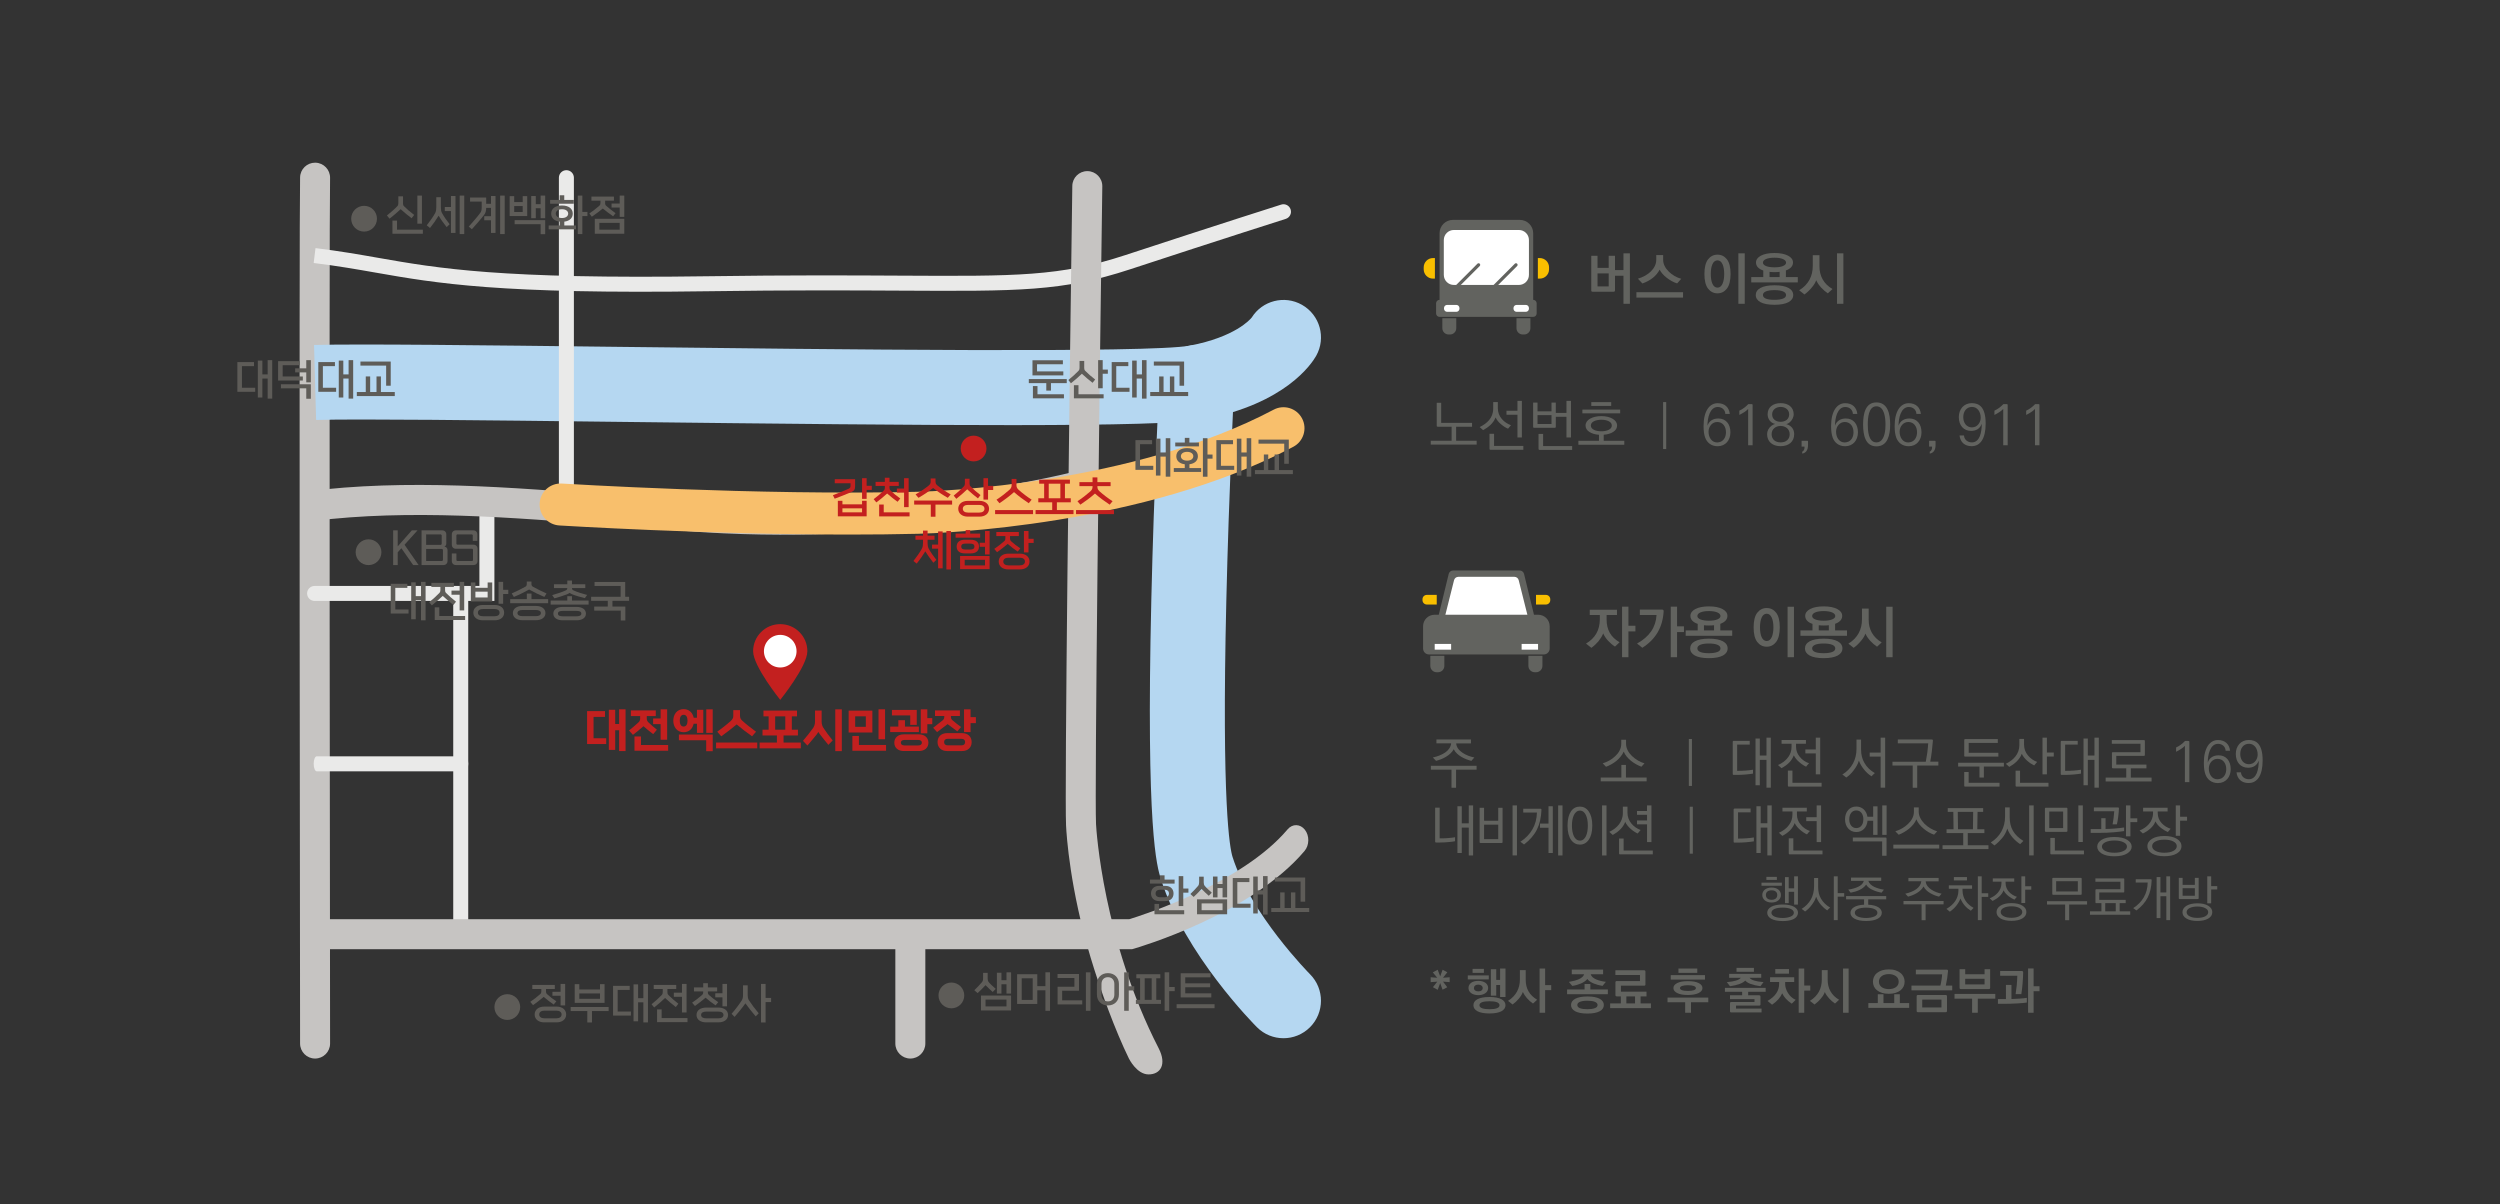 <?xml version="1.0" encoding="UTF-8"?><svg id="uuid-d794a3f1-94a3-4273-ba73-97db43f22672" xmlns="http://www.w3.org/2000/svg" width="1070" height="515.333" viewBox="0 0 1070 515.333"><rect x="0" y="0" width="1070" height="515.333" fill="#333333" stroke="none"/><path d="M134.855,453.056c-3.545,0-6.416-2.871-6.422-6.413-.018-16.05-.462-349.362,.003-370.735,.075-3.496,2.934-6.28,6.416-6.28l.142,.003c3.544,.076,6.355,3.013,6.277,6.558-.459,21.222-.003,366.508,.003,370.439,.003,3.544-2.868,6.422-6.413,6.428h-.006Z" style="fill:#c6c4c2;"/><path d="M101.59,167.689v-12.717h7.122v1.733h-5.163v9.251h5.673v1.733h-7.632Zm12.964,2.923v-8.593h-2.261v8.121h-1.941v-15.808h1.941v5.915h2.261v-6.105h1.96v16.47h-1.96Z" style="fill:#5e5c58;"/><path d="M119.026,162.864v-8.288h9.251v1.733h-7.291v4.825h8.629v1.73h-10.588Zm12.058,7.802v-4.466h-10.854v-1.733h12.814v6.198h-1.96Zm0-7.026v-4.26h-4.749v-1.733h4.749v-3.505h1.96v9.498h-1.96Z" style="fill:#5e5c58;"/><path d="M211.604,257.2h-76.957c-1.772,0-3.21-1.437-3.21-3.209s1.437-3.209,3.21-3.209h70.538v-30.974c0-1.773,1.437-3.21,3.21-3.21s3.209,1.437,3.209,3.21v37.393h0Z" style="fill:#eaeae9;"/><path d="M197.193,403.037c-1.772,0-3.209-1.437-3.209-3.209V253.99c0-1.772,1.437-3.209,3.209-3.209s3.21,1.437,3.21,3.209v145.837c0,1.772-1.437,3.209-3.21,3.209h0Z" style="fill:#eaeae9;"/><path d="M199.101,330.12h-63.545c-.719,0-1.301-1.437-1.301-3.212s.583-3.209,1.301-3.209h63.545c.719,0,1.301,1.437,1.301,3.209s-.583,3.212-1.301,3.212h0Z" style="fill:#eaeae9;"/><path d="M549.327,444.358c-4.106,0-8.209-1.567-11.34-4.698-1.256-1.256-30.887-31.14-41.056-63.204-1.775-5.607-6.497-20.491-4.16-119.947,1.132-48.051,3.408-93.179,3.43-93.629,.45-8.852,7.986-15.657,16.844-15.214,8.853,.45,15.664,7.989,15.214,16.841-.021,.447-2.279,45.198-3.397,92.82-2.05,87.264,1.522,105.817,2.666,109.428,7.777,24.528,32.915,49.965,33.166,50.219,6.25,6.277,6.241,16.436-.03,22.692-3.134,3.128-7.237,4.692-11.337,4.692h0Z" style="fill:#b5d7f1;"/><path d="M134.412,147.651c19.148-.531,71.184,.094,131.441,.815,90.145,1.078,226.378,2.708,243.367-.534,19.432-3.714,25.868-11.217,26.514-12.029,4.523-7.231,13.982-9.692,21.485-5.459,7.72,4.353,10.449,14.142,6.095,21.865-1.896,3.36-13.128,20.476-48.075,27.148-18.716,3.575-115.328,2.715-249.774,1.105-59.913-.719-111.656-1.338-130.167-.825m400.088-43.256l-.033,.057,.033-.057h0Zm.015-.024l-.009,.018,.009-.018h0Zm.389-.628h0Z" style="fill:#b5d7f1;"/><path d="M242.415,216.009c-1.772,0-3.209-1.434-3.209-3.209V76.05c0-1.775,1.437-3.212,3.209-3.212s3.213,1.437,3.213,3.212V212.799c0,1.775-1.437,3.209-3.213,3.209h0Z" style="fill:#eaeae9;"/><path d="M135.036,106.188c10.256,1.256,18.68,2.735,26.829,4.166,25.7,4.514,52.275,9.179,141.411,7.877,34.824-.51,61.063-.368,82.15-.253,49.714,.272,68.322,.368,96.165-8.78,39.775-13.07,66.507-21.548,66.773-21.633,1.69-.537,3.496,.402,4.03,2.089,.534,1.691-.399,3.493-2.089,4.03-.266,.085-26.968,8.554-66.71,21.612-28.837,9.477-47.728,9.374-98.203,9.1-21.059-.114-47.266-.256-82.023,.254-89.737,1.316-116.62-3.409-142.616-7.974-8.067-1.416-16.406-2.881-26.499-4.115" style="fill:#eaeae9;"/><path d="M484.589,406.246H136.558c-2.889,0-5.232-2.875-5.232-6.419s2.343-6.419,5.232-6.419H483.354c5.429-1.655,48.151-15.238,67.736-38.444,2.081-2.461,5.389-2.388,7.397,.16,2.008,2.551,1.947,6.615-.13,9.078-22.907,27.14-71.136,41.285-73.177,41.874l-.591,.169h0Z" style="fill:#c6c4c2;"/><path d="M495.917,448.681c-23.767-46.261-26.702-93.536-26.819-95.993-.634-13.321,1.413-184.767,2.69-272.937,.051-3.548-2.781-6.461-6.328-6.512h-.093c-3.502,0-6.368,2.811-6.416,6.325-1.316,90.818-3.333,259.961-2.678,273.734,.206,4.282,1.67,27.125,10.555,56.671,4.136,13.759,10.44,31.01,16.349,43.087,0,0,3.327,6.791,8.418,6.791s7.871-4.26,4.324-11.165h0Z" style="fill:#c6c4c2;"/><path d="M389.626,453.056c-3.545,0-6.419-2.874-6.419-6.422v-43.996c0-3.548,2.874-6.422,6.419-6.422s6.419,2.874,6.419,6.422v43.996c0,3.548-2.874,6.422-6.419,6.422h0Z" style="fill:#c6c4c2;"/><path d="M131.326,210.333c42.224-5.453,87.488-1.812,131.9,1.76,12.774,1.03,25.987,2.092,38.755,2.892,87.391,5.495,158.21-13.185,158.917-13.375,3.427-.918,6.944,1.114,7.865,4.538,.918,3.424-1.111,6.944-4.538,7.865-2.962,.794-73.578,19.408-163.047,13.789-12.88-.809-26.149-1.878-38.981-2.911-43.202-3.475-87.234-7.017-127.942-1.935" style="fill:#c6c4c2;"/><path d="M363.727,228.792c-61.181,0-123.618-3.85-124.343-3.895-4.955-.308-8.719-4.574-8.411-9.529,.311-4.955,4.571-8.707,9.531-8.412,.833,.051,84.115,5.187,151.993,3.532,9.242-.223,92.053-3.122,152.636-35.153,4.39-2.319,9.828-.646,12.147,3.744,2.321,4.39,.643,9.828-3.744,12.146-64.215,33.954-150.927,36.997-160.601,37.233-9.529,.232-19.35,.332-29.208,.332h0Z" style="fill:#f8bf6c;"/><path d="M211.61,431.019c0-3.049,2.466-5.513,5.516-5.513s5.513,2.451,5.513,5.513-2.461,5.516-5.513,5.516-5.516-2.464-5.516-5.516h0Z" style="fill:#5e5c58;"/><path d="M236.968,429.938c-1.471-.979-2.92-2.129-4.26-3.276-1.28,1.075-3.107,2.524-4.559,3.542l-1.205-1.413c1.564-1.093,2.995-2.147,4.279-3.318,.414-.375,.468-.713,.468-1.223v-.96h-3.862v-1.733h9.628v1.733h-3.768v1.018c0,.507,.057,.809,.471,1.204,1.283,1.187,2.395,1.999,3.958,3.053l-1.15,1.374h0Zm-4.088,7.633c-2.355,0-4.052-1.319-4.052-3.372s1.697-3.372,4.052-3.372h5.39c2.355,0,4.048,1.319,4.048,3.372s-1.694,3.372-4.048,3.372h-5.39Zm.112-5.012c-1.301,0-2.204,.564-2.204,1.639s.903,1.639,2.204,1.639h5.163c1.301,0,2.207-.565,2.207-1.639s-.906-1.639-2.207-1.639h-5.163Zm6.935-2.261v-4.127h-3.487v-1.694h3.487v-3.354h1.959v9.175h-1.959Z" style="fill:#5e5c58;"/><path d="M253.365,432.728v4.882h-1.996v-4.882h-7.122v-1.733h16.24v1.733h-7.123Zm-7.385-3.502v-8.01h1.959v2.279h8.855v-2.279h1.959v8.01h-12.774Zm10.815-4.034h-8.855v2.298h8.855v-2.298h0Z" style="fill:#5e5c58;"/><path d="M262.396,434.669v-12.72h7.123v1.736h-5.163v9.251h5.67v1.733h-7.63Zm12.965,2.922v-8.595h-2.261v8.122h-1.942v-15.806h1.942v5.915h2.261v-6.105h1.959v16.47h-1.959Z" style="fill:#5e5c58;"/><path d="M289.234,431.013c-1.395-1.054-3.318-2.693-4.58-3.88-1.205,1.186-3.279,2.977-4.673,4.07l-1.111-1.377c1.488-1.187,3.186-2.732,4.336-3.937,.338-.378,.45-.716,.45-1.226v-1.374h-3.862v-1.733h9.629v1.733h-3.768v1.374c0,.51,.093,.87,.45,1.226,1.19,1.205,2.715,2.563,4.242,3.711l-1.111,1.413h0Zm-8.01,6.446v-5.429h1.959v3.696h11.059v1.733h-13.019Zm10.664-4.127v-6.709h-3.484v-1.772h3.484v-3.729h1.959v12.21h-1.959Z" style="fill:#5e5c58;"/><path d="M306.25,430.297c-1.47-.979-2.919-2.129-4.257-3.279-1.283,1.075-3.11,2.527-4.562,3.545l-1.205-1.413c1.564-1.096,2.998-2.15,4.278-3.318,.414-.377,.471-.716,.471-1.226v-.299h-3.958v-1.697h3.958v-1.79h1.996v1.79h3.958v1.697h-3.958v.356c0,.51,.058,.809,.474,1.208,1.28,1.187,2.391,1.995,3.955,3.052l-1.151,1.374h0Zm-3.994,7.273c-2.355,0-4.145-1.111-4.145-3.164s1.79-3.167,4.145-3.167h5.202c2.355,0,4.145,1.111,4.145,3.167s-1.791,3.164-4.145,3.164h-5.202Zm.115-4.616c-1.301,0-2.301,.377-2.301,1.452s.999,1.449,2.301,1.449h4.973c1.301,0,2.301-.377,2.301-1.449s-1-1.452-2.301-1.452h-4.973Zm6.839-2.243v-3.862h-3.07v-1.733h3.07v-3.994h1.959v9.589h-1.959Z" style="fill:#5e5c58;"/><path d="M323.441,435.01c-1.696-2.017-3.11-3.732-4.411-5.58-1.28,1.847-2.959,3.862-4.634,5.803l-1.283-1.319c1.585-1.809,3.203-3.937,4.39-5.785,.359-.543,.51-1.392,.51-2.146v-4.257h1.996v4.2c0,.755,.133,1.585,.492,2.129,1.187,1.83,2.693,3.828,4.221,5.637l-1.28,1.319h0Zm2.28,2.6v-16.488h1.956v5.99h2.358v1.773h-2.358v8.726h-1.956Z" style="fill:#5e5c58;"/><path d="M150.31,93.606c0-3.049,2.467-5.516,5.516-5.516s5.516,2.452,5.516,5.516-2.464,5.516-5.516,5.516-5.516-2.464-5.516-5.516h0Z" style="fill:#5e5c58;"/><path d="M176.158,93.413c-1.392-1.057-3.409-2.696-4.671-3.883-1.205,1.187-3.372,2.977-4.767,4.07l-1.111-1.374c1.489-1.19,3.279-2.732,4.426-3.94,.341-.377,.453-.715,.453-1.223v-3.016h1.999v3.016c0,.508,.094,.867,.453,1.223,1.187,1.208,2.805,2.564,4.332,3.711l-1.114,1.416h0Zm-8.194,6.63v-5.616h1.96v3.883h11.059v1.733h-13.019Zm10.664-4.315v-12.019h1.959v12.019h-1.959Z" style="fill:#5e5c58;"/><path d="M191.164,97.2c-1.359-1.733-2.413-3.164-3.43-4.879-1.036,1.733-2.297,3.484-3.692,5.256l-1.395-1.132c1.356-1.712,2.732-3.671,3.617-5.274,.359-.658,.471-1.546,.471-2.373v-4.411h1.959v4.411c0,.827,.115,1.715,.471,2.373,.885,1.603,1.924,3.089,3.279,4.804l-1.28,1.226h0Zm1.845,2.506v-9.365h-2.639v-1.733h2.639v-4.71h1.941v15.808h-1.941Zm3.731,.471v-16.467h1.96v16.467h-1.96Z" style="fill:#5e5c58;"/><path d="M210.142,99.705v-5.425h-2.883v-1.754h2.883v-3.56h-2.053c0,1.186-.265,2.186-.83,2.92-1.582,2.074-3.448,4.145-5.296,6.22l-1.337-1.111c1.715-1.962,3.448-3.901,4.918-5.86,.432-.568,.622-1.226,.622-2.114v-2.751h-4.976v-1.733h6.899v2.675h2.053v-3.315h1.938v15.808h-1.938Zm3.919,.471v-16.467h1.959v16.467h-1.959Z" style="fill:#5e5c58;"/><path d="M218.134,92.471v-8.517h1.941v2.542h3.638v-2.542h1.939v8.517h-7.518Zm5.58-4.278h-3.638v2.542h3.638v-2.542h0Zm7.669,12.041v-4.279h-11.117v-1.733h13.076v6.011h-1.959Zm0-6.842v-4.275h-2.074v4.275h-1.941v-9.495h1.941v3.487h2.074v-3.674h1.959v9.683h-1.959Z" style="fill:#5e5c58;"/><path d="M234.834,98.142v-1.639h4.692v-1.64c-2.28-.281-3.617-1.546-3.617-3.43,0-2.147,1.754-3.484,4.616-3.484s4.617,1.338,4.617,3.484c0,1.884-1.356,3.149-3.617,3.43v1.64h5.012v1.639h-11.702Zm.622-10.93v-1.639h4.091v-1.996h1.956v1.996h4.091v1.639h-10.139Zm5.069,2.337c-1.697,0-2.657,.83-2.657,1.884s.96,1.884,2.657,1.884,2.657-.827,2.657-1.884-.96-1.884-2.657-1.884h0Zm6.763,10.646v-16.485h1.959v6.989h2.168v1.772h-2.168v7.723h-1.959Z" style="fill:#5e5c58;"/><path d="M262.405,92.565c-1.431-.999-3.107-2.243-4.408-3.318-1.28,1.093-3.26,2.527-4.692,3.505l-1.075-1.374c1.528-1.075,3.034-2.186,4.296-3.336,.414-.377,.471-.716,.471-1.226v-.942h-3.862v-1.733h9.625v1.733h-3.768v1.017c0,.51,.057,.831,.474,1.208,1.262,1.093,2.506,2.092,3.991,3.146l-1.054,1.32h0Zm-7.838,7.479v-6.386h12.623v6.386h-12.623Zm10.664-4.653h-8.704v2.92h8.704v-2.92h0Zm0-2.564v-4.012h-3.484v-1.697h3.484v-3.408h1.96v9.118h-1.96Z" style="fill:#5e5c58;"/><path d="M411.183,191.973c0-3.053,2.467-5.516,5.516-5.516s5.513,2.452,5.513,5.516-2.461,5.513-5.513,5.513-5.516-2.463-5.516-5.513h0Z" style="fill:#c3201f;"/><path d="M364.026,206.833h-6.748v-1.733h8.704v3.052c0,1.319-.414,1.941-1.6,2.449-2.186,.942-4.767,1.959-7.143,2.844l-.752-1.507c2.298-.885,4.861-1.884,6.766-2.772,.565-.259,.773-.564,.773-1.334v-.999h0Zm-5.428,14.169v-6.651h1.959v1.489h8.403v-1.489h1.962v6.651h-12.324Zm10.362-3.43h-8.403v1.697h8.403v-1.697h0Zm0-4.052v-8.855h1.962v3.261h2.204v1.769h-2.204v3.825h-1.962Z" style="fill:#c3201f;"/><path d="M384.152,214.765c-1.395-.978-3.11-2.355-4.447-3.542-1.28,1.187-3.221,2.786-4.616,3.804l-1.168-1.373c1.491-1.111,3.092-2.47,4.317-3.675,.356-.359,.468-.697,.468-1.226v-.773h-3.955v-1.733h3.955v-1.791h1.999v1.791h3.958v1.733h-3.958v.773c0,.529,.115,.867,.471,1.226,1.262,1.205,2.618,2.298,4.145,3.373l-1.168,1.413h0Zm-7.874,6.237v-5.051h1.96v3.318h11.059v1.733h-13.019Zm10.664-3.937v-6.238h-3.074v-1.733h3.074v-4.429h1.959v12.4h-1.959Z" style="fill:#c3201f;"/><path d="M400.38,215.972v5.181h-1.999v-5.181h-7.119v-1.733h16.241v1.733h-7.123Zm5.277-2.905c-2.113-1.204-4.317-2.636-6.295-4.199-1.977,1.564-4.145,2.995-6.256,4.199l-1.244-1.467c1.809-.999,4.034-2.506,5.504-3.696,.734-.583,.96-1.014,.96-1.902v-1.226h2.071v1.226c0,.888,.226,1.319,.96,1.902,1.47,1.19,3.732,2.714,5.54,3.696l-1.241,1.467h0Z" style="fill:#c3201f;"/><path d="M418.55,213.313c-1.395-1.054-3.318-2.693-4.58-3.88-1.205,1.187-3.279,2.977-4.674,4.07l-1.111-1.377c1.488-1.187,3.185-2.729,4.335-3.937,.338-.377,.45-.716,.45-1.226v-2.053h1.998v2.053c0,.51,.094,.87,.45,1.226,1.189,1.208,2.714,2.563,4.242,3.714l-1.111,1.41h0Zm-4.372,7.802c-2.355,0-4.052-1.319-4.052-3.372s1.697-3.372,4.052-3.372h5.087c2.355,0,4.052,1.319,4.052,3.372s-1.697,3.372-4.052,3.372h-5.087Zm.111-5.012c-1.301,0-2.204,.565-2.204,1.64s.902,1.639,2.204,1.639h4.861c1.301,0,2.204-.565,2.204-1.639s-.903-1.64-2.204-1.64h-4.861Zm6.634-2.261v-9.175h1.959v3.279h2.204v1.772h-2.204v4.124h-1.959Z" style="fill:#c3201f;"/><path d="M425.901,220.039v-1.733h16.244v1.733h-16.244Zm14.396-4.653c-2.11-1.395-4.314-3.016-6.292-4.767-1.981,1.751-4.145,3.372-6.256,4.767l-1.244-1.525c1.808-1.15,3.973-2.826,5.443-4.145,.698-.622,1.021-1.169,1.021-2.056v-2.675h2.071v2.675c0,.887,.32,1.434,1.017,2.056,1.47,1.319,3.674,2.995,5.483,4.145l-1.244,1.525h0Z" style="fill:#c3201f;"/><path d="M443.223,220.039v-1.733h7.123v-3.315h-5.954v-1.733h2.506v-6.237h-2.129v-1.733h13.152v1.733h-2.129v6.237h2.506v1.733h-5.954v3.315h7.119v1.733h-16.24Zm10.61-13.019h-4.976v6.237h4.976v-6.237h0Z" style="fill:#c3201f;"/><path d="M460.544,220.039v-1.733h16.24v1.733h-16.24Zm14.396-4.049c-2.111-1.395-4.315-2.995-6.295-4.75-1.978,1.754-4.146,3.355-6.256,4.75l-1.241-1.47c1.809-1.148,3.973-2.826,5.443-4.145,.697-.622,1.017-1.168,1.017-2.053v-.245h-5.615v-1.736h5.615v-2.014h2.074v2.014h5.652v1.736h-5.652v.245c0,.885,.32,1.431,1.018,2.053,1.467,1.319,3.671,2.998,5.48,4.145l-1.241,1.47h0Z" style="fill:#c3201f;"/><path d="M399.477,240.845c-1.356-1.733-2.412-3.164-3.43-4.879-1.036,1.733-2.298,3.484-3.693,5.256l-1.395-1.129c1.356-1.715,2.732-3.677,3.617-5.277,.359-.658,.471-1.546,.471-2.373v-1.434h-3.24v-1.733h3.24v-2.186h1.959v2.186h2.977v1.733h-2.977v1.434c0,.827,.115,1.715,.471,2.373,.888,1.6,1.923,3.089,3.279,4.804l-1.28,1.226h0Zm2.035,2.412v-8.424h-2.6v-1.733h2.6v-5.652h1.941v15.809h-1.941Zm3.541,.471v-16.467h1.96v16.467h-1.96Z" style="fill:#c3201f;"/><path d="M408.997,230.123v-1.733h4.297v-1.528h1.959v1.528h4.257v1.733h-10.513Zm3.958,6.727c-2.113,0-3.505-.96-3.505-2.92s1.392-2.923,3.505-2.923h2.542c2.11,0,3.505,.963,3.505,2.923s-1.395,2.92-3.505,2.92h-2.542Zm-2.035,6.745v-5.634h12.623v5.634h-12.623Zm4.408-8.402c.942,0,1.715-.245,1.715-1.262s-.773-1.262-1.715-1.262h-2.204c-.942,0-1.715,.245-1.715,1.262s.773,1.262,1.715,1.262h2.204Zm6.256,4.39h-8.704v2.394h8.704v-2.394h0Zm0-2.261v-3.297h-2.262v-1.733h2.262v-5.03h1.959v10.06h-1.959Z" style="fill:#c3201f;"/><path d="M435.569,236.077c-1.467-.978-2.92-2.129-4.257-3.279-1.283,1.075-3.11,2.527-4.562,3.541l-1.205-1.41c1.564-1.096,2.995-2.15,4.279-3.318,.413-.374,.471-.716,.471-1.226v-.96h-3.865v-1.733h9.628v1.733h-3.768v1.017c0,.51,.057,.809,.471,1.208,1.28,1.187,2.394,1.996,3.958,3.049l-1.15,1.377h0Zm-4.07,7.633c-2.355,0-4.052-1.319-4.052-3.373s1.697-3.375,4.052-3.375h5.087c2.355,0,4.052,1.319,4.052,3.375s-1.697,3.373-4.052,3.373h-5.087Zm.111-5.012c-1.298,0-2.204,.565-2.204,1.639s.905,1.64,2.204,1.64h4.864c1.298,0,2.204-.568,2.204-1.64s-.905-1.639-2.204-1.639h-4.864Zm6.634-2.262v-9.175h1.959v3.333h2.204v1.772h-2.204v4.07h-1.959Z" style="fill:#c3201f;"/><path d="M401.675,426.043c0-3.049,2.464-5.516,5.513-5.516s5.516,2.452,5.516,5.516-2.463,5.516-5.516,5.516-5.513-2.464-5.513-5.516h0Z" style="fill:#5e5c58;"/><path d="M424.884,424.567c-1.017-.942-2.092-1.863-3.071-2.92-1.017,1.129-2.301,2.373-3.39,3.408l-1.416-1.241c1.096-1.057,2.47-2.452,3.279-3.448,.341-.417,.474-.927,.474-1.564v-2.412h1.957v2.412c0,.637,.133,1.165,.474,1.564,.773,.942,1.939,1.92,2.977,2.862l-1.283,1.338h0Zm-5.03,7.913v-6.386h12.889v6.386h-12.889Zm10.93-4.653h-8.97v2.92h8.97v-2.92h0Zm0-2.563v-3.994h-2.168v3.994h-1.941v-8.931h1.941v3.203h2.168v-3.39h1.959v9.118h-1.959Z" style="fill:#5e5c58;"/><path d="M447.444,432.631v-8.78h-3.484v5.839h-8.632v-12.717h8.632v5.105h3.484v-5.932h1.959v16.485h-1.959Zm-5.447-13.924h-4.71v9.254h4.71v-9.254h0Z" style="fill:#5e5c58;"/><path d="M452.649,429.881v-7.554h7.198v-3.732h-7.216v-1.736h9.175v7.162h-7.198v4.127h8.593v1.733h-10.552Zm12.116,2.75v-16.485h1.959v16.485h-1.959Z" style="fill:#5e5c58;"/><path d="M478.901,425.717c0,2.693-1.924,4.616-4.71,4.616s-4.71-1.923-4.71-4.616v-4.598c0-2.693,1.921-4.617,4.71-4.617s4.71,1.924,4.71,4.617v4.598h0Zm-1.96-4.559c0-1.733-1.035-2.923-2.75-2.923s-2.751,1.19-2.751,2.923v4.52c0,1.736,1.035,2.923,2.751,2.923s2.75-1.187,2.75-2.923v-4.52h0Zm4.203,11.473v-16.485h1.957v5.99h2.358v1.772h-2.358v8.722h-1.957Z" style="fill:#5e5c58;"/><path d="M486.159,429.675v-1.736h1.809v-9.233h-1.619v-1.733h10.268v1.733h-1.733v9.233h2.014v1.736h-10.739Zm6.763-10.969h-2.995v9.233h2.995v-9.233h0Zm5.541,13.924v-16.485h1.959v6.292h2.358v1.772h-2.358v8.421h-1.959Z" style="fill:#5e5c58;"/><path d="M503.595,431.52v-1.733h16.24v1.733h-16.24Zm1.733-4.634v-10.326h12.792v1.733h-10.833v2.563h10.664v1.694h-10.664v2.603h11.153v1.733h-13.112Z" style="fill:#5e5c58;"/><path d="M449.811,163.979v3.203h-1.999v-3.203h-7.482v-1.733h16.243v1.733h-6.763Zm-7.914-3.315v-6.464h13.019v1.694h-11.062v3.074h11.249v1.697h-13.206Zm.187,9.816v-5.238h1.959v3.505h11.322v1.733h-13.281Z" style="fill:#5e5c58;"/><path d="M467.621,163.846c-1.395-1.054-3.318-2.693-4.58-3.88-1.204,1.187-3.279,2.977-4.674,4.07l-1.111-1.377c1.488-1.187,3.185-2.732,4.333-3.937,.341-.377,.453-.715,.453-1.226v-3.013h1.999v3.013c0,.511,.093,.867,.45,1.226,1.187,1.205,2.714,2.564,4.242,3.711l-1.111,1.413h0Zm-7.989,6.633v-5.616h1.957v3.883h10.76v1.733h-12.717Zm10.362-4.314v-12.023h1.959v4.052h2.204v1.772h-2.204v6.198h-1.959Z" style="fill:#5e5c58;"/><path d="M475.803,167.689v-12.717h7.119v1.733h-5.163v9.251h5.673v1.733h-7.629Zm12.961,2.923v-8.593h-2.261v8.121h-1.941v-15.808h1.941v5.915h2.261v-6.105h1.959v16.47h-1.959Z" style="fill:#5e5c58;"/><path d="M492.294,169.519v-1.736h3.826v-6.669h1.884v6.669h2.711v-6.669h1.884v6.669h5.936v1.736h-16.241Zm12.548-4.429v-8.611h-11.002v-1.733h12.961v10.344h-1.96Z" style="fill:#5e5c58;"/><path d="M485.969,201.097v-12.72h7.122v1.733h-5.163v9.254h5.673v1.733h-7.632Zm12.964,2.92v-8.593h-2.261v8.122h-1.941v-15.809h1.941v5.918h2.261v-6.105h1.96v16.467h-1.96Z" style="fill:#5e5c58;"/><path d="M502.387,201.981v-1.639h4.689v-1.639c-2.276-.281-3.617-1.546-3.617-3.43,0-2.147,1.754-3.484,4.617-3.484s4.616,1.337,4.616,3.484c0,1.884-1.356,3.149-3.617,3.43v1.639h5.012v1.639h-11.7Zm.619-10.93v-1.639h4.091v-1.996h1.959v1.996h4.088v1.639h-10.139Zm5.07,2.337c-1.697,0-2.657,.83-2.657,1.884s.96,1.884,2.657,1.884,2.657-.827,2.657-1.884-.96-1.884-2.657-1.884h0Zm6.766,10.646v-16.485h1.959v6.989h2.165v1.772h-2.165v7.723h-1.959Z" style="fill:#5e5c58;"/><path d="M520.611,201.097v-12.72h7.122v1.733h-5.163v9.254h5.67v1.733h-7.63Zm12.965,2.92v-8.593h-2.261v8.122h-1.941v-15.809h1.941v5.918h2.261v-6.105h1.96v16.467h-1.96Z" style="fill:#5e5c58;"/><path d="M537.102,202.923v-1.733h3.825v-6.669h1.884v6.669h2.714v-6.669h1.884v6.669h5.936v1.733h-16.243Zm12.548-4.426v-8.611h-11.002v-1.736h12.961v10.347h-1.96Z" style="fill:#5e5c58;"/><path d="M492.179,378.192v-1.733h4.296v-1.809h1.959v1.809h4.296v1.733h-10.552Zm3.955,7.482c-2.107,0-3.502-1.283-3.502-3.261s1.395-3.26,3.502-3.26h2.639c2.11,0,3.505,1.283,3.505,3.26s-1.395,3.261-3.505,3.261h-2.639Zm-2.014,5.634v-4.429h1.96v2.693h10.757v1.736h-12.717Zm4.484-7.291c.942,0,1.715-.568,1.715-1.603s-.773-1.6-1.715-1.6h-2.298c-.942,0-1.715,.565-1.715,1.6s.773,1.603,1.715,1.603h2.298Zm5.878,3.786v-12.832h1.959v5.314h2.204v1.772h-2.204v5.746h-1.959Z" style="fill:#5e5c58;"/><path d="M517.357,383.394c-1.017-.945-2.093-1.866-3.071-2.923-1.017,1.132-2.301,2.373-3.391,3.412l-1.416-1.244c1.096-1.057,2.469-2.452,3.279-3.448,.341-.414,.471-.924,.471-1.564v-2.412h1.959v2.412c0,.64,.133,1.168,.474,1.564,.773,.942,1.938,1.92,2.977,2.865l-1.283,1.338h0Zm-5.03,7.913v-6.389h12.889v6.389h-12.889Zm10.93-4.656h-8.97v2.92h8.97v-2.92h0Zm0-2.563v-3.994h-2.167v3.994h-1.942v-8.931h1.942v3.203h2.167v-3.391h1.96v9.118h-1.96Z" style="fill:#5e5c58;"/><path d="M527.613,388.518v-12.72h7.122v1.736h-5.163v9.251h5.67v1.733h-7.629Zm12.964,2.923v-8.596h-2.261v8.121h-1.941v-15.808h1.941v5.918h2.261v-6.105h1.959v16.47h-1.959Z" style="fill:#5e5c58;"/><path d="M544.104,390.344v-1.733h3.825v-6.67h1.884v6.67h2.714v-6.67h1.884v6.67h5.933v1.733h-16.24Zm12.548-4.426v-8.611h-11.002v-1.733h12.961v10.344h-1.959Z" style="fill:#5e5c58;"/><path d="M136.232,167.689v-12.717h7.122v1.733h-5.163v9.251h5.67v1.733h-7.629Zm12.965,2.923v-8.593h-2.262v8.121h-1.941v-15.808h1.941v5.915h2.262v-6.105h1.959v16.47h-1.959Z" style="fill:#5e5c58;"/><path d="M152.723,169.519v-1.736h3.825v-6.669h1.884v6.669h2.714v-6.669h1.884v6.669h5.936v1.736h-16.243Zm12.548-4.429v-8.611h-11.002v-1.733h12.962v10.344h-1.96Z" style="fill:#5e5c58;"/><path d="M152.216,236.343c0-3.049,2.463-5.516,5.513-5.516s5.516,2.452,5.516,5.516-2.464,5.516-5.516,5.516-5.513-2.464-5.513-5.516h0Z" style="fill:#5e5c58;"/><polygon points="176.819 241.838 171.789 234.64 170.226 236.373 170.226 241.838 168.266 241.838 168.266 226.99 170.226 226.99 170.226 233.849 176.255 226.99 178.703 226.99 173.145 233.152 179.156 241.838 176.819 241.838 176.819 241.838" style="fill:#5e5c58;"/><path d="M180.427,241.838v-14.848h8.855c1.017,0,1.733,.719,1.733,1.733v3.883c0,.679-.299,1.075-.809,1.355,.809,.078,1.338,.643,1.338,1.492v4.653c0,1.017-.716,1.733-1.733,1.733h-9.384Zm8.629-12.774l-.338-.341h-6.332v4.486h6.332l.338-.338v-3.807h0Zm.528,6.217l-.338-.338h-6.86v5.163h6.86l.338-.338v-4.487h0Z" style="fill:#5e5c58;"/><path d="M195.113,241.838c-1.017,0-1.733-.715-1.733-1.733v-3.222h1.96v2.919l.302,.302h6.5l.302-.302v-4.634l-.302-.302h-7.029c-1.017,0-1.733-.716-1.733-1.733v-4.411c0-1.014,.716-1.733,1.733-1.733h7.46c1.021,0,1.736,.719,1.736,1.733v2.772h-1.959v-2.467l-.302-.305h-6.407l-.302,.305v3.804l.302,.302h7.029c1.017,0,1.733,.716,1.733,1.733v5.238c0,1.017-.716,1.733-1.733,1.733h-7.557Z" style="fill:#5e5c58;"/><path d="M167.23,262.583v-12.717h7.122v1.733h-5.163v9.254h5.67v1.73h-7.63Zm12.964,2.922v-8.592h-2.261v8.122h-1.941v-15.809h1.941v5.914h2.261v-6.102h1.96v16.467h-1.96Z" style="fill:#5e5c58;"/><path d="M194.068,258.93c-1.395-1.057-3.318-2.696-4.58-3.883-1.205,1.186-3.279,2.977-4.674,4.07l-1.111-1.373c1.488-1.19,3.185-2.732,4.332-3.94,.341-.375,.453-.716,.453-1.223v-1.377h-3.861v-1.733h9.628v1.733h-3.768v1.377c0,.507,.093,.867,.45,1.223,1.187,1.208,2.715,2.563,4.242,3.714l-1.111,1.413h0Zm-8.01,6.443v-5.426h1.959v3.692h11.059v1.733h-13.019Zm10.664-4.127v-6.706h-3.484v-1.772h3.484v-3.729h1.959v12.207h-1.959Z" style="fill:#5e5c58;"/><path d="M201.513,257.42v-8.137h1.96v2.297h5.238v-2.297h1.96v8.137h-9.158Zm5.127,8.067c-2.358,0-4.051-1.226-4.051-3.279s1.694-3.279,4.051-3.279h5.088c2.352,0,4.048,1.226,4.048,3.279s-1.696,3.279-4.048,3.279h-5.088Zm2.071-12.249h-5.238v2.488h5.238v-2.488h0Zm-1.959,7.424c-1.302,0-2.204,.471-2.204,1.546s.903,1.546,2.204,1.546h4.861c1.301,0,2.204-.474,2.204-1.546s-.903-1.546-2.204-1.546h-4.861Zm6.633-2.261v-9.363h1.96v3.409h2.204v1.772h-2.204v4.182h-1.96Z" style="fill:#5e5c58;"/><path d="M218.364,258.175v-1.733h7.122v-2.373h1.996v2.373h7.123v1.733h-16.24Zm14.622-2.693c-2.186-.888-4.465-2.017-6.518-3.167-2.056,1.15-4.336,2.28-6.522,3.167l-.924-1.488c1.905-.809,4.145-1.959,5.806-2.865,.45-.245,.637-.583,.637-1.187v-1.057h1.999v1.057c0,.604,.191,.942,.64,1.187,1.658,.906,3.901,2.056,5.803,2.865l-.921,1.488h0Zm-9.423,9.966c-2.355,0-4.052-1.147-4.052-3.052s1.697-3.052,4.052-3.052h5.842c2.355,0,4.049,1.15,4.049,3.052s-1.694,3.052-4.049,3.052h-5.842Zm.115-4.372c-1.301,0-2.204,.396-2.204,1.32s.903,1.319,2.204,1.319h5.616c1.299,0,2.204-.396,2.204-1.319s-.905-1.32-2.204-1.32h-5.616Z" style="fill:#5e5c58;"/><path d="M235.685,258.761v-1.736h7.122v-1.863h1.996v1.863h7.123v1.736h-16.24Zm14.622-2.751c-1.772-.474-3.62-.942-5.371-1.639-.416-.172-.794-.377-1.132-.622-.338,.245-.734,.45-1.147,.622-1.754,.697-3.581,1.205-5.353,1.712l-.978-1.373c1.978-.583,4.106-1.226,5.803-2.017,.489-.227,.658-.45,.679-.999h-5.709v-1.618h5.709v-1.621h1.996v1.621h5.709v1.618h-5.709c.021,.549,.19,.773,.679,.999,1.694,.791,3.807,1.395,5.803,1.941l-.979,1.377h0Zm-9.423,9.477c-2.355,0-4.052-.999-4.052-2.865s1.697-2.866,4.052-2.866h5.839c2.358,0,4.052,.999,4.052,2.866s-1.694,2.865-4.052,2.865h-5.839Zm.115-4.034c-1.301,0-2.204,.266-2.204,1.168s.903,1.168,2.204,1.168h5.555c1.301,0,2.262-.262,2.262-1.168s-.903-1.168-2.204-1.168h-5.613Z" style="fill:#5e5c58;"/><polygon points="265.684 265.563 265.684 261.342 254.323 261.342 254.323 259.606 260.125 259.606 260.125 257.158 253.006 257.158 253.006 255.424 265.629 255.424 265.629 250.79 254.473 250.79 254.473 249.093 267.589 249.093 267.589 255.424 269.247 255.424 269.247 257.158 262.124 257.158 262.124 259.606 267.646 259.606 267.646 265.563 265.684 265.563 265.684 265.563" style="fill:#5e5c58;"/><path d="M251.276,318.442v-14.088h7.663v2.473h-4.906v9.142h5.413v2.473h-8.17Zm13.705,3.019v-8.919h-1.682v8.415h-2.717v-17.171h2.717v6.081h1.682v-6.283h2.756v17.877h-2.756Z" style="fill:#c3201f;"/><path d="M279.56,314.205c-1.44-1.054-2.859-2.27-4.157-3.384-1.377,1.195-2.977,2.572-4.499,3.707l-1.681-1.884c1.338-1.093,2.898-2.373,4.133-3.547,.386-.365,.628-.87,.628-1.54v-1.075h-3.974v-2.433h10.664v2.433h-3.853v1.075c0,.67,.265,1.156,.631,1.54,1.033,1.054,2.512,2.291,3.708,3.222l-1.6,1.887h0Zm-8.007,7.114v-6.12h2.796v3.65h11.615v2.47h-14.411Zm11.19-4.722v-6.669h-3.204v-2.431h3.204v-3.913h2.795v13.013h-2.795Z" style="fill:#c3201f;"/><path d="M298.295,313.677v-3.91h-1.419c-.426,2.086-1.926,3.626-4.279,3.626-2.838,0-4.42-2.249-4.42-4.946s1.582-4.945,4.42-4.945c2.37,0,3.874,1.579,4.3,3.689h1.398v-3.406h2.714v9.891h-2.714Zm3.952,7.847v-4.683h-11.676v-2.473h14.471v7.156h-2.795Zm-7.986-13.077c0-1.479-.508-2.512-1.664-2.512s-1.661,1.033-1.661,2.512,.508,2.515,1.661,2.515,1.664-1.036,1.664-2.515h0Zm8.025,5.23v-10.093h2.756v10.093h-2.756Z" style="fill:#c3201f;"/><path d="M306.468,320.286v-2.473h17.635v2.473h-17.635Zm15.407-5.148c-2.515-1.806-4.381-3.225-6.591-5.087-2.207,1.863-4.073,3.282-6.588,5.087l-1.703-1.966c1.99-1.482,4.179-3.143,5.821-4.644,.667-.628,1.033-1.195,1.033-2.107v-2.494h2.877v2.473c0,.912,.365,1.501,1.032,2.128,1.642,1.501,3.832,3.161,5.821,4.644l-1.703,1.966h0Z" style="fill:#c3201f;"/><path d="M325.12,320.286v-2.473h7.4v-3.04h-6.162v-2.473h2.615v-5.698h-2.21v-2.472h14.353v2.472h-2.21v5.698h2.611v2.473h-6.162v3.04h7.4v2.473h-17.635Zm10.987-13.683h-4.339v5.698h4.339v-5.698h0Z" style="fill:#c3201f;"/><path d="M354.536,318.807c-1.334-1.661-2.572-3.143-3.587-4.499-.263-.347-.504-.691-.688-1.054-.202,.363-.426,.707-.691,1.054-1.054,1.356-2.615,3.14-3.991,4.782l-1.905-2.008c1.582-1.884,3.161-3.81,4.357-5.531,.507-.731,.791-1.624,.791-2.717v-4.725h2.838v4.725c0,1.093,.284,1.987,.77,2.717,1.156,1.742,2.412,3.505,3.952,5.35l-1.845,1.905h0Zm2.959,2.675v-17.898h2.799v17.898h-2.799Z" style="fill:#c3201f;"/><path d="M363.216,313.514v-9.362h10.157v9.362h-10.157Zm1.603,7.805v-6.322h2.796v3.853h11.618v2.47h-14.414Zm5.755-14.734h-4.559v4.498h4.559v-4.498h0Zm5.434,9.809v-12.811h2.799v12.811h-2.799Z" style="fill:#c3201f;"/><path d="M381,313.333v-2.349h3.487v-2.738h2.838v2.738h5.957v2.349h-12.282Zm8.575-3.079v-4.055h-7.823v-2.352h10.618v6.407h-2.796Zm-2.778,11.189c-2.331,0-4.034-1.338-4.034-3.569s1.703-3.566,4.034-3.566h6.528c2.331,0,4.034,1.338,4.034,3.566s-1.703,3.569-4.034,3.569h-6.528Zm.305-4.743c-.972,0-1.543,.447-1.543,1.174s.571,1.174,1.543,1.174h5.918c.972,0,1.543-.444,1.543-1.174s-.571-1.174-1.543-1.174h-5.918Zm6.992-2.838v-10.277h2.799v3.789h2.126v2.576h-2.126v3.913h-2.799Z" style="fill:#c3201f;"/><path d="M409.727,313.01c-1.44-1.053-2.778-2.068-4.154-3.082-1.461,1.135-2.98,2.27-4.501,3.405l-1.682-1.841c1.377-1.057,2.796-2.15,4.136-3.246,.404-.344,.628-.809,.628-1.479v-.323h-3.973v-2.394h10.661v2.394h-3.849v.323c0,.67,.22,1.135,.628,1.479,1.153,.993,2.473,2.008,3.711,2.92l-1.603,1.844h0Zm-4.42,8.433c-2.331,0-4.034-1.44-4.034-3.831s1.703-3.831,4.034-3.831h6.527c2.331,0,4.034,1.44,4.034,3.831s-1.703,3.831-4.034,3.831h-6.527Zm.305-5.229c-.972,0-1.54,.504-1.54,1.398s.568,1.398,1.54,1.398h5.918c.976,0,1.543-.507,1.543-1.398s-.567-1.398-1.543-1.398h-5.918Zm6.993-2.881v-9.749h2.799v3.345h2.27v2.572h-2.27v3.831h-2.799Z" style="fill:#c3201f;"/><path d="M345.551,278.733c0,6.413-11.609,20.808-11.609,20.808,0,0-11.609-14.396-11.609-20.808s5.199-11.606,11.609-11.606,11.609,5.196,11.609,11.606h0Z" style="fill:#c3201f;"/><path d="M340.923,278.706c0,3.853-3.125,6.977-6.981,6.977s-6.977-3.125-6.977-6.977,3.122-6.98,6.977-6.98,6.981,3.125,6.981,6.98h0Z" style="fill:#fff;"/><path d="M656.207,128.331v-28.495c0-3.164-2.567-5.727-5.728-5.727h-28.622c-3.161,0-5.728,2.563-5.728,5.727v28.495c-.821,0-1.485,.664-1.485,1.485v4.329c0,.822,.665,1.485,1.485,1.485h40.077c.821,0,1.485-.664,1.485-1.485v-4.329c0-.821-.665-1.485-1.485-1.485h0Z" style="fill:#62635f;"/><path d="M650.087,121.957h-27.837c-2.373,0-4.3-1.926-4.3-4.3v-14.927c0-2.373,1.927-4.296,4.3-4.296h27.837c2.373,0,4.299,1.923,4.299,4.299v14.924c0,2.373-1.926,4.3-4.299,4.3h0Z" style="fill:#fff;"/><path d="M623.307,133.463h-3.934c-.74,0-1.338-.601-1.338-1.338v-.29c0-.737,.598-1.338,1.338-1.338h3.934c.737,0,1.338,.601,1.338,1.338v.29c0,.736-.601,1.338-1.338,1.338h0Z" style="fill:#fff;"/><path d="M653.046,133.463h-3.934c-.736,0-1.338-.601-1.338-1.338v-.29c0-.74,.601-1.338,1.338-1.338h3.934c.74,0,1.34,.601,1.34,1.338v.29c0,.736-.601,1.338-1.34,1.338h0Z" style="fill:#fff;"/><path d="M623.497,123.394l-.492-.205c-.275-.272-.275-.713,0-.984l9.335-9.338c.275-.272,.716-.272,.987,0s.272,.713,0,.987l-9.338,9.335-.492,.205h0Z" style="fill:#62635f;"/><path d="M639.502,123.394l-.492-.205c-.271-.272-.271-.713,0-.984l9.338-9.338c.272-.272,.713-.272,.984,0,.275,.272,.275,.713,0,.987l-9.335,9.335-.495,.205h0Z" style="fill:#62635f;"/><path d="M620.59,143.164h-.577c-1.485,0-2.69-1.205-2.69-2.69v-4.284h5.96v4.284c0,1.485-1.204,2.69-2.693,2.69h0Z" style="fill:#62635f;"/><path d="M652.325,143.164h-.577c-1.488,0-2.693-1.205-2.693-2.69v-4.284h5.96v4.284c0,1.485-1.205,2.69-2.69,2.69h0Z" style="fill:#62635f;"/><path d="M614.138,119.249h-.821c-2.195,0-3.974-1.778-3.974-3.973v-.852c0-2.195,1.778-3.976,3.974-3.976h.821v8.801h0Z" style="fill:#f9bf00;"/><path d="M659.021,119.249h-.821v-8.801h.821c2.195,0,3.974,1.782,3.974,3.976v.852c0,2.195-1.778,3.973-3.974,3.973h0Z" style="fill:#f9bf00;"/><path d="M658.348,263.111h-1.802l-4.251-17.466c-.212-.873-.993-1.485-1.89-1.485h-28.471c-.897,0-1.678,.613-1.89,1.485l-4.251,17.466h-1.802c-2.714,0-4.912,2.201-4.912,4.912v9.553c0,1.398,1.132,2.53,2.53,2.53h49.123c1.398,0,2.53-1.132,2.53-2.53v-9.553c0-2.711-2.198-4.912-4.912-4.912h0Z" style="fill:#62635f;"/><path d="M653.716,263.111h-35.096l3.717-14.803c.212-.839,.963-1.428,1.83-1.428h24.002c.863,0,1.618,.589,1.83,1.428l3.717,14.803h0Z" style="fill:#fff;"/><path d="M615.469,287.718h-.579c-1.498,0-2.712-1.214-2.712-2.711v-4.314h6.002v4.314c0,1.498-1.213,2.711-2.711,2.711h0Z" style="fill:#62635f;"/><path d="M657.448,287.718h-.579c-1.498,0-2.711-1.214-2.711-2.711v-4.314h6.002v4.314c0,1.498-1.213,2.711-2.711,2.711h0Z" style="fill:#62635f;"/><path d="M614.925,258.737h-4.239c-1.03,0-1.863-.833-1.863-1.863v-.402c0-1.03,.833-1.863,1.863-1.863h4.239v4.127h0Z" style="fill:#f9bf00;"/><path d="M661.651,258.737h-4.239v-4.127h4.239c1.03,0,1.863,.833,1.863,1.863v.402c0,1.03-.833,1.863-1.863,1.863h0Z" style="fill:#f9bf00;"/><polygon points="621.081 278.057 614.05 278.057 614.05 275.599 621.081 275.599 621.081 278.057 621.081 278.057" style="fill:#fff;"/><polygon points="658.287 278.057 651.256 278.057 651.256 275.599 658.287 275.599 658.287 278.057 658.287 278.057" style="fill:#fff;"/><g><path d="M697.597,130.039h-2.753v-12.021h-3.621v6.18c0,.507-.193,.675-.677,.675h-8.835c-.507,0-.652-.168-.652-.675v-14.727h2.679v5.192h4.781v-5.192h2.704v6.133h3.621v-7.171h2.753v21.606Zm-9.077-7.46v-5.576h-4.781v5.576h4.781Z" style="fill:#62635f;"/><path d="M720.348,127.383h-19.964v-2.318h19.964v2.318Zm-2.534-6.083c-1.545-.48-3.138-1.374-4.49-2.438-1.352-1.061-2.438-2.294-2.994-3.45-1.352,2.606-3.79,4.659-7.386,5.912l-1.908-2.049c2.222-.655,4.2-1.763,5.577-3.14,1.448-1.448,2.269-3.114,2.269-4.974v-2.002h2.946v2.002c-.025,1.86,.941,3.624,2.39,5.071,1.448,1.448,3.404,2.583,5.359,3.09l-1.762,1.978Z" style="fill:#62635f;"/><path d="M740.69,117.27c-.024,2.848-.556,4.947-1.594,6.277-1.038,1.327-2.39,2.002-4.007,2.002-1.642,0-2.993-.675-4.032-2.002-1.038-1.33-1.569-3.429-1.569-6.277s.531-4.948,1.569-6.277c1.039-1.327,2.39-2.002,4.032-2.002s2.993,.675,4.032,2.002c1.038,1.33,1.568,3.429,1.568,6.277Zm-3.453,4.175c.484-1.062,.726-2.533,.726-4.199,0-1.642-.242-3.114-.726-4.151-.458-1.041-1.182-1.666-2.148-1.666-.989,0-1.714,.625-2.173,1.666-.482,1.038-.7,2.509-.7,4.151,0,1.666,.218,3.137,.7,4.199,.459,1.038,1.184,1.666,2.173,1.666,.459,0,.893-.144,1.256-.433,.386-.339,.675-.749,.892-1.232Zm9.512,8.595h-2.727v-21.606h2.727v21.606Z" style="fill:#62635f;"/><path d="M769.453,120.867h-19.917v-2.294h5.142v-2.801c-2.027-.675-3.113-1.858-3.113-3.403,0-1.209,.7-2.196,2.099-2.946,1.424-.749,3.38-1.135,5.819-1.135s4.37,.386,5.794,1.135c1.424,.749,2.124,1.713,2.124,2.946,0,1.545-1.112,2.704-3.043,3.379v2.824h5.095v2.294Zm-9.97,9.582c-5.384,0-8.015-1.639-8.015-4.175,0-2.512,2.68-4.178,8.015-4.178s8.014,1.666,8.014,4.178c0,2.536-2.679,4.175-8.014,4.175Zm4.949-18.033c0-1.327-2.029-2.123-4.949-2.123-2.994,0-4.949,.796-4.949,2.123,0,1.256,2.027,2.005,4.949,2.005,1.448,0,2.679-.171,3.548-.531,.893-.363,1.401-.822,1.401-1.474Zm0,13.834c0-1.353-1.931-2.076-4.949-2.076-3.115,0-4.949,.722-4.949,2.076,0,1.448,1.834,2.076,4.949,2.076,1.496,0,2.704-.171,3.597-.507,.892-.316,1.352-.846,1.352-1.568Zm-2.752-7.678v-2.22c-.677,.097-1.424,.121-2.197,.121s-1.473-.024-2.124-.121v2.22h4.321Z" style="fill:#62635f;"/><path d="M782.306,125.549c-1.98-1.35-4.007-3.403-4.973-5.623-.265,.867-.917,2.002-1.859,3.09-.893,1.132-2.076,2.22-3.162,3.016l-2.269-1.787c4.055-2.485,5.817-6.133,5.817-10.379v-4.635h2.873v4.779c-.025,4.078,1.785,7.483,5.576,9.703l-2.004,1.834Zm6.663,4.49h-2.729v-21.606h2.729v21.606Z" style="fill:#62635f;"/></g><g><path d="M691.223,276.745c-1.038-.652-2.004-1.498-2.946-2.486-.942-1.014-1.641-2.078-2.101-3.164-.386,1.014-1.061,2.123-2.003,3.332-.941,1.109-1.955,2.052-3.065,2.848l-2.294-1.81c3.839-2.318,5.914-5.626,5.914-10.476v-1.763h-4.321v-2.27h11.66v2.27h-4.442v1.884c0,4.561,1.859,7.651,5.552,9.774l-1.955,1.86Zm5.745,4.538h-2.727v-21.63h2.727v8.158h2.993v2.438h-2.993v11.033Z" style="fill:#62635f;"/><path d="M700.65,275.442c5.287-2.922,8.063-6.976,8.353-12.215h-7.146v-2.317h9.512c.458,0,.675,.218,.675,.675-.386,6.832-3.332,11.974-9.125,15.668l-2.269-1.811Zm17.139,5.841h-2.704v-21.63h2.704v8.427h2.946v2.438h-2.946v10.765Z" style="fill:#62635f;"/><path d="M741.387,272.11h-19.917v-2.294h5.142v-2.801c-2.027-.675-3.113-1.857-3.113-3.402,0-1.209,.7-2.197,2.099-2.946,1.424-.749,3.38-1.135,5.819-1.135s4.37,.386,5.794,1.135c1.424,.749,2.124,1.713,2.124,2.946,0,1.545-1.112,2.704-3.043,3.379v2.825h5.095v2.294Zm-9.97,9.583c-5.384,0-8.015-1.639-8.015-4.175,0-2.512,2.68-4.178,8.015-4.178s8.014,1.666,8.014,4.178c0,2.536-2.679,4.175-8.014,4.175Zm4.949-18.033c0-1.327-2.029-2.123-4.949-2.123-2.994,0-4.949,.796-4.949,2.123,0,1.256,2.027,2.005,4.949,2.005,1.448,0,2.679-.171,3.548-.531,.893-.363,1.401-.823,1.401-1.474Zm0,13.834c0-1.353-1.931-2.076-4.949-2.076-3.115,0-4.949,.722-4.949,2.076,0,1.448,1.834,2.076,4.949,2.076,1.496,0,2.704-.171,3.597-.507,.892-.316,1.352-.846,1.352-1.569Zm-2.752-7.678v-2.22c-.677,.097-1.424,.121-2.197,.121s-1.473-.024-2.124-.121v2.22h4.321Z" style="fill:#62635f;"/><path d="M761.752,268.513c-.024,2.848-.556,4.948-1.594,6.277-1.038,1.327-2.39,2.002-4.007,2.002-1.641,0-2.994-.675-4.032-2.002-1.038-1.33-1.568-3.429-1.568-6.277s.531-4.947,1.568-6.277c1.038-1.327,2.391-2.002,4.032-2.002s2.994,.675,4.032,2.002c1.038,1.33,1.569,3.429,1.569,6.277Zm-3.453,4.175c.484-1.061,.726-2.533,.726-4.199,0-1.642-.242-3.113-.726-4.151-.458-1.041-1.182-1.666-2.148-1.666-.989,0-1.715,.625-2.173,1.666-.482,1.038-.7,2.509-.7,4.151,0,1.666,.218,3.137,.7,4.199,.458,1.038,1.184,1.666,2.173,1.666,.459,0,.893-.145,1.254-.434,.386-.339,.677-.749,.893-1.232Zm9.512,8.595h-2.727v-21.606h2.727v21.606Z" style="fill:#62635f;"/><path d="M790.514,272.11h-19.917v-2.294h5.142v-2.801c-2.027-.675-3.114-1.857-3.114-3.402,0-1.209,.7-2.197,2.1-2.946,1.424-.749,3.38-1.135,5.819-1.135s4.37,.386,5.794,1.135c1.424,.749,2.125,1.713,2.125,2.946,0,1.545-1.112,2.704-3.043,3.379v2.825h5.095v2.294Zm-9.97,9.583c-5.384,0-8.015-1.639-8.015-4.175,0-2.512,2.68-4.178,8.015-4.178s8.014,1.666,8.014,4.178c0,2.536-2.679,4.175-8.014,4.175Zm4.949-18.033c0-1.327-2.029-2.123-4.949-2.123-2.994,0-4.949,.796-4.949,2.123,0,1.256,2.027,2.005,4.949,2.005,1.448,0,2.679-.171,3.548-.531,.893-.363,1.401-.823,1.401-1.474Zm0,13.834c0-1.353-1.931-2.076-4.949-2.076-3.115,0-4.949,.722-4.949,2.076,0,1.448,1.834,2.076,4.949,2.076,1.496,0,2.704-.171,3.597-.507,.892-.316,1.352-.846,1.352-1.569Zm-2.753-7.678v-2.22c-.677,.097-1.424,.121-2.196,.121s-1.473-.024-2.124-.121v2.22h4.321Z" style="fill:#62635f;"/><path d="M803.368,276.792c-1.98-1.351-4.007-3.402-4.973-5.623-.265,.867-.917,2.002-1.859,3.09-.893,1.132-2.076,2.22-3.162,3.016l-2.269-1.787c4.056-2.486,5.817-6.133,5.817-10.379v-4.635h2.873v4.779c-.025,4.078,1.785,7.483,5.575,9.703l-2.003,1.834Zm6.663,4.49h-2.729v-21.606h2.729v21.606Z" style="fill:#62635f;"/></g><g><path d="M631.986,329.413h-8.788v7.749h-1.955v-7.749h-8.835v-1.642h19.578v1.642Zm-2.222-3.768c-1.255-.289-2.8-.843-4.175-1.639-1.377-.799-2.68-1.884-3.38-3.332-.772,1.35-1.931,2.412-3.283,3.211-1.352,.843-2.848,1.374-4.297,1.76l-1.376-1.448c2.029-.41,3.911-1.182,5.359-2.173,1.449-1.038,2.318-2.318,2.487-3.886h-6.301v-1.642h14.775v1.666h-6.326c.121,1.739,1.256,3.043,2.729,4.03,1.545,1.041,3.379,1.693,5.045,2.005l-1.256,1.448Z" style="fill:#62635f;"/><path d="M704.76,334.408h-19.65v-1.639h8.835v-5.384h1.956v5.384h8.859v1.639Zm-2.245-6.251c-1.545-.581-3.114-1.448-4.465-2.536-1.352-1.135-2.487-2.389-3.09-3.933-1.352,2.993-4.297,5.26-7.58,6.493l-1.424-1.471c1.931-.581,3.935-1.666,5.407-3.116,1.545-1.448,2.536-3.211,2.536-5.237v-1.763h2.051v1.763c0,1.955,1.039,3.789,2.584,5.263,1.545,1.448,3.476,2.583,5.31,3.09l-1.328,1.448Z" style="fill:#62635f;"/></g><path d="M724.155,336.381h-1.331v-20.091h1.331v20.091Z" style="fill:#62635f;"/><g><path d="M750.281,331.103c-1.931,.312-4.514,.554-7.025,.554h-1.135c-.41,0-.506-.097-.506-.484v-13.589c0-.386,.12-.507,.506-.507h6.761v1.616h-5.384v11.225h.458c.868,0,2.052-.024,3.211-.118,1.159-.098,2.269-.195,3.114-.363v1.666Zm7.629,6.009h-1.859v-11.9h-2.848v10.886h-1.835v-20.011h1.835v7.291h2.848v-7.654h1.859v21.388Z" style="fill:#62635f;"/><path d="M772.937,318.33h-4.225v1.33c0,1.642,.579,2.993,1.449,4.077,1.062,1.451,2.655,2.465,4.104,2.946-.46,.46-.991,1.065-1.256,1.451-.868-.386-1.931-1.064-2.897-1.931-.942-.772-1.787-1.763-2.366-2.922-.458,1.229-1.159,2.27-2.027,3.164-.966,.94-2.101,1.737-3.259,2.318-.289-.316-1.062-.967-1.473-1.33,1.738-.749,3.357-1.908,4.418-3.453,.845-1.182,1.376-2.606,1.376-4.343v-1.306h-4.272v-1.616h10.429v1.616Zm6.711,18.348h-13.929c-.386,0-.507-.121-.507-.507v-6.348h1.955v5.213h12.481v1.642Zm-.603-5.263h-1.882v-8.954h-4.467v-1.693h4.467v-5.045h1.882v15.692Z" style="fill:#62635f;"/><path d="M796.538,320.768c0,2.247,.482,4.154,1.424,5.723,.989,1.834,2.534,3.258,4.465,4.393-.482,.386-1.11,1.014-1.424,1.377-1.038-.678-2.101-1.572-2.969-2.633-.989-1.159-1.859-2.509-2.438-4.078-.386,1.448-1.208,2.822-2.173,4.078-.989,1.354-2.171,2.462-3.234,3.164-.386-.363-1.11-.917-1.666-1.28,1.956-1.206,3.476-2.777,4.539-4.708,.989-1.834,1.52-3.957,1.52-6.372v-3.886h1.956v4.222Zm10.308,16.343h-1.931v-13.277h-4.684v-1.713h4.684v-6.398h1.931v21.388Z" style="fill:#62635f;"/><path d="M820.569,337.138h-1.931v-9.488h-8.667v-1.642h14.268c.216-1.159,.458-2.536,.652-3.91,.168-1.377,.314-2.778,.386-3.96h-13.012v-1.642h14.508c.386,0,.507,.121,.507,.507-.096,1.353-.265,2.993-.459,4.635-.193,1.642-.458,3.211-.677,4.37h3.476v1.642h-9.052v9.488Z" style="fill:#62635f;"/><path d="M857.664,328.084h-8.57v4.709h-1.882v-4.709h-9.126v-1.639h19.578v1.639Zm-2.366-4.249h-14.098c-.41,0-.507-.098-.507-.481v-6.519c0-.386,.121-.507,.507-.507h13.856v1.642h-12.456v4.222h12.698v1.642Zm.507,12.843h-14.605c-.386,0-.507-.121-.507-.507v-5.77h1.884v4.635h13.228v1.642Z" style="fill:#62635f;"/><path d="M870.637,327.6c-.892-.41-1.955-1.085-2.92-1.928-.966-.87-1.883-1.884-2.39-3.043-.459,1.256-1.256,2.341-2.222,3.308-.966,.94-2.076,1.713-3.137,2.291l-1.473-1.327c1.568-.749,3.018-1.763,4.079-3.114,1.063-1.353,1.715-2.945,1.715-4.877v-2.657h2.004v2.488c0,1.834,.652,3.379,1.713,4.635,1.039,1.253,2.438,2.22,3.888,2.727l-1.256,1.495Zm6.108,9.078h-13.566c-.386,0-.507-.121-.507-.507v-6.324h1.906v5.189h12.167v1.642Zm-.675-5.263h-1.884v-15.692h1.884v6.375h2.945v1.689h-2.945v7.628Z" style="fill:#62635f;"/><path d="M890.661,331.103c-1.931,.312-4.514,.554-7.025,.554h-1.134c-.411,0-.507-.097-.507-.484v-13.589c0-.386,.121-.507,.507-.507h6.758v1.616h-5.382v11.225h.458c.87,0,2.052-.024,3.211-.118,1.159-.098,2.269-.195,3.114-.363v1.666Zm7.629,6.009h-1.859v-11.9h-2.848v10.886h-1.835v-20.011h1.835v7.291h2.848v-7.654h1.859v21.388Z" style="fill:#62635f;"/><path d="M920.872,334.458h-19.65v-1.642h8.812v-3.984h-5.624c-.386,0-.507-.121-.507-.507v-5.891c0-.386,.121-.507,.507-.507h11.708v-3.597h-12.264v-1.592h13.64c.386,0,.507,.121,.507,.507v5.77c0,.386-.121,.507-.507,.507h-11.732v3.718h12.914v1.592h-6.687v3.984h8.884v1.642Z" style="fill:#62635f;"/><path d="M937.037,334.747h-1.906v-15.547c-.87,.944-2.197,1.763-3.767,2.559v-1.834c1.449-.652,2.704-1.619,3.839-2.801h1.376c.363,0,.458,.097,.458,.46v17.163Z" style="fill:#62635f;"/><path d="M952.567,321.326c-.072-1.834-1.52-2.969-3.258-2.969-3.404,0-4.393,4.779-4.393,7.99,.748-2.126,2.51-3.066,4.659-3.066,3.187,0,5.166,2.341,5.166,5.915,0,3.355-2.076,5.962-5.48,5.962-2.728,0-4.563-1.569-5.335-3.718-.459-1.327-.675-2.727-.675-4.948,0-6.445,2.559-9.753,6.036-9.753,3.016,0,4.875,1.763,5.189,4.588h-1.908Zm.267,7.819c0-2.341-1.305-4.367-3.743-4.367-2.171,0-3.717,1.955-3.717,4.151,0,2.606,1.473,4.611,3.67,4.611,.482,0,1.014-.121,1.592-.339,1.449-.675,2.198-2.196,2.198-4.057Z" style="fill:#62635f;"/><path d="M959.14,330.546c.072,1.837,1.642,2.969,3.357,2.969,3.403,0,4.249-4.296,4.249-7.99-.749,2.126-2.415,3.067-4.563,3.067-3.187,0-5.263-2.341-5.263-5.915,0-3.356,2.148-5.962,5.552-5.962,3.09,0,5.938,1.592,5.938,8.716,0,6.469-2.269,9.703-6.01,9.703-3.018,0-4.852-1.763-5.166-4.588h1.906Zm7.146-7.604c0-2.606-1.496-4.612-3.693-4.612-2.413,0-3.767,1.934-3.767,4.396,0,2.341,1.305,4.369,3.743,4.369,.41,0,.917-.121,1.496-.339,1.352-.675,2.22-2.173,2.22-3.815Z" style="fill:#62635f;"/></g><g><path d="M622.765,360.042c-.363,.097-1.303,.218-2.487,.339-1.231,.121-2.704,.218-4.151,.218h-1.377c-.386,0-.507-.121-.507-.507v-14.412h1.931v13.132h1.328c.749,0,1.859-.074,2.897-.171,1.038-.095,1.98-.215,2.366-.312v1.713Zm7.725,6.086h-1.859v-11.903h-2.994v10.862h-1.858v-20.011h1.858v7.315h2.994v-7.678h1.859v21.415Z" style="fill:#62635f;"/><path d="M643.101,360.307c0,.386-.12,.507-.506,.507h-8.812c-.386,0-.507-.121-.507-.507v-14.556h1.908v5.528h6.059v-5.528h1.858v14.556Zm-1.858-1.158v-6.18h-6.059v6.18h6.059Zm8.014,6.952h-1.882v-21.388h1.882v21.388Z" style="fill:#62635f;"/><path d="M650.716,360.284c4.465-2.922,6.976-7.144,7.097-12.528h-5.866v-1.619h7.29c.386,0,.507,.121,.507,.507-.121,3.261-.772,6.059-1.931,8.4-1.182,2.368-3.018,4.49-5.528,6.398l-1.568-1.159Zm13.88,4.803h-1.834v-10.815h-3.646v-1.76h3.646v-7.436h1.834v20.011Zm4.153,1.041h-1.859v-21.415h1.859v21.415Z" style="fill:#62635f;"/><path d="M676.219,361.493c-1.473,0-2.801-.628-3.767-1.981-.966-1.35-1.545-3.332-1.545-6.156s.579-4.827,1.521-6.18c.966-1.35,2.245-1.955,3.79-1.955,1.448,0,2.751,.652,3.716,2.005,.966,1.35,1.57,3.305,1.57,6.13s-.604,4.779-1.57,6.133c-.966,1.353-2.269,2.005-3.716,2.005Zm2.558-3.624c.556-1.159,.821-2.774,.821-4.514s-.265-3.305-.821-4.49c-.554-1.156-1.399-1.928-2.558-1.928-1.184,0-2.052,.773-2.608,1.955-.579,1.182-.821,2.798-.821,4.464,0,1.74,.267,3.355,.821,4.514,.579,1.185,1.424,1.908,2.608,1.908,.579,0,1.087-.168,1.496-.507,.458-.363,.796-.843,1.062-1.401Zm8.811,8.282h-1.906v-21.438h1.906v21.438Z" style="fill:#62635f;"/><path d="M700.924,356.737c-.94-.413-1.98-1.088-2.944-1.931-.967-.87-1.884-1.884-2.391-3.043-.458,1.256-1.231,2.341-2.196,3.308-.966,.94-2.076,1.713-3.137,2.291l-1.473-1.327c1.569-.749,3.018-1.763,4.079-3.113,1.038-1.35,1.715-2.946,1.715-4.877v-2.801h1.978v2.633c0,1.834,.677,3.379,1.715,4.635,1.038,1.256,2.462,2.22,3.911,2.727l-1.256,1.498Zm6.47,8.931h-13.93c-.386,0-.506-.121-.506-.507v-6.254h1.955v5.118h12.481v1.642Zm-.579-5.263h-1.883v-7.604h-4.297v-1.642h4.297v-2.412h-4.297v-1.642h4.272l.025-2.391h1.883v15.692Z" style="fill:#62635f;"/></g><path d="M724.532,365.37h-1.331v-20.091h1.331v20.091Z" style="fill:#62635f;"/><g><path d="M750.659,360.092c-1.931,.312-4.514,.554-7.025,.554h-1.135c-.41,0-.506-.097-.506-.483v-13.589c0-.386,.12-.507,.506-.507h6.761v1.616h-5.384v11.225h.458c.868,0,2.052-.024,3.211-.118,1.159-.097,2.269-.194,3.114-.363v1.666Zm7.629,6.009h-1.859v-11.9h-2.848v10.886h-1.835v-20.011h1.835v7.292h2.848v-7.654h1.859v21.388Z" style="fill:#62635f;"/><path d="M773.314,347.319h-4.225v1.33c0,1.642,.579,2.993,1.449,4.078,1.062,1.451,2.655,2.465,4.104,2.946-.46,.46-.991,1.064-1.256,1.451-.868-.386-1.931-1.065-2.897-1.931-.942-.773-1.787-1.763-2.366-2.922-.458,1.23-1.159,2.27-2.027,3.164-.966,.94-2.101,1.737-3.259,2.318-.289-.316-1.062-.967-1.473-1.33,1.738-.749,3.357-1.908,4.418-3.452,.845-1.182,1.376-2.606,1.376-4.343v-1.306h-4.272v-1.616h10.429v1.616Zm6.711,18.348h-13.929c-.386,0-.507-.121-.507-.507v-6.348h1.955v5.213h12.481v1.642Zm-.603-5.263h-1.882v-8.954h-4.467v-1.693h4.467v-5.045h1.882v15.692Z" style="fill:#62635f;"/><path d="M803.577,357.315h-1.859v-6.035h-2.413c-.121,1.424-.628,2.61-1.521,3.5-.893,.893-1.98,1.33-3.307,1.33-1.449,0-2.631-.581-3.476-1.545-.845-.967-1.328-2.318-1.328-3.886,0-1.642,.484-2.996,1.328-3.96,.845-.967,2.027-1.521,3.476-1.521,2.511,0,4.393,1.763,4.78,4.369h2.462v-4.467h1.859v12.215Zm-6.059-6.637c0-2.223-1.11-3.815-3.042-3.815-1.859,0-2.994,1.592-2.994,3.815,0,2.146,1.135,3.741,2.994,3.741,.41,0,.845-.097,1.28-.265,1.134-.581,1.762-1.837,1.762-3.476Zm9.921,15.571h-1.882v-6.133h-12.553v-1.642h13.928c.386,0,.507,.121,.507,.507v7.268Zm.025-8.934h-1.859v-12.602h1.859v12.602Z" style="fill:#62635f;"/><path d="M829.998,363.159h-19.65v-1.642h19.65v1.642Zm-2.22-5.915c-1.449-.484-3.018-1.353-4.393-2.512-1.377-1.135-2.584-2.509-3.162-4.054-.653,1.545-1.787,2.872-3.164,4.007-1.375,1.132-2.969,2.026-4.417,2.583l-1.449-1.474c1.931-.578,3.96-1.689,5.432-3.137,1.545-1.448,2.534-3.234,2.534-5.263v-1.834h2.052v1.834c0,1.834,.966,3.597,2.438,5.142,1.473,1.471,3.451,2.68,5.48,3.282l-1.352,1.427Z" style="fill:#62635f;"/><path d="M851.059,363.397h-19.65v-1.616h8.86v-5.239h-7.146v-1.616h2.993c-.024-1.232-.049-2.465-.049-3.718-.024-1.232-.047-2.462-.047-3.718h-2.39v-1.619h15.159v1.619h-2.39c-.024,2.509-.096,4.998-.121,7.436h3.041v1.616h-7.121v5.239h8.859v1.616Zm-6.639-8.471c0-1.232,.025-2.465,.049-3.718,0-1.232,.024-2.462,.049-3.718h-6.591c0,1.256,.025,2.486,.049,3.718,0,1.253,.024,2.485,.049,3.718h6.397Z" style="fill:#62635f;"/><path d="M864.615,361.298c-2.294-1.545-4.442-3.789-5.505-6.664-.434,1.498-1.159,2.848-2.197,4.081-1.038,1.232-2.124,2.27-3.283,3.137l-1.594-1.28c3.96-2.412,6.133-6.395,6.133-11.03v-3.96h1.979v4.202c0,4.538,1.81,7.628,5.868,10.137l-1.401,1.377Zm5.794,4.803h-1.931v-21.388h1.931v21.388Z" style="fill:#62635f;"/><path d="M884.856,355.528c0,.386-.121,.507-.507,.507h-8.618c-.386,0-.507-.121-.507-.507v-9.317c0-.386,.121-.507,.507-.507h8.618c.386,0,.507,.121,.507,.507v9.317Zm-1.834-1.109v-7.073h-5.94v7.073h5.94Zm8.907,11.248h-13.881c-.386,0-.507-.121-.507-.507v-6.519h1.931v5.384h12.457v1.642Zm-.484-5.286h-1.906v-15.668h1.906v15.668Z" style="fill:#62635f;"/><path d="M909.127,355.699c-1.038,.168-2.511,.336-4.37,.507-1.931,.168-3.983,.265-6.397,.265h-3.548v-1.642h4.538v-4.635h1.834v4.612c.893,0,2.318-.074,3.862-.195,1.473-.121,3.018-.265,4.081-.457v1.545Zm-4.949-2.898c.121-.699,.314-1.666,.435-2.704,.121-.991,.216-2.029,.289-2.872h-8.714v-1.642h10.212c.386,0,.505,.121,.505,.507-.119,2.438-.458,4.974-.868,6.711h-1.859Zm-4.707,6.64c1.28-.799,3.114-1.209,5.48-1.209s4.2,.41,5.48,1.209c1.28,.796,1.931,1.784,1.931,2.919s-.652,2.126-1.931,2.922-3.113,1.206-5.456,1.206c-2.365,0-4.2-.41-5.48-1.206-1.254-.796-1.882-1.763-1.882-2.946,0-1.135,.628-2.099,1.859-2.895Zm9.342,4.803c1.014-.46,1.521-1.085,1.521-1.884s-.507-1.448-1.521-1.908c-1.014-.481-2.294-.723-3.839-.723s-2.872,.265-3.837,.723c-.966,.46-1.521,1.112-1.521,1.908,0,.773,.556,1.424,1.521,1.884,.94,.483,2.292,.725,3.837,.725s2.824-.242,3.839-.725Zm2.994-6.301h-1.884v-13.23h1.884v5.528h2.944v1.642h-2.944v6.059Z" style="fill:#62635f;"/><path d="M927.824,356.109c-.845-.363-1.883-.944-2.848-1.69-.966-.772-1.882-1.716-2.462-2.875-.773,2.247-2.969,4.033-5.36,5.192l-1.424-1.28c1.545-.604,2.969-1.545,4.032-2.801,1.061-1.232,1.738-2.778,1.738-4.709v-.628h-4.249v-1.616h10.477v1.616h-4.225v.678c0,1.76,.652,3.184,1.69,4.32,1.038,1.135,2.39,1.931,3.839,2.391l-1.207,1.4Zm3.839,9.196c-1.328,.773-3.115,1.159-5.311,1.159-2.22,0-4.031-.41-5.287-1.159-1.28-.749-1.98-1.81-1.98-3.161,0-1.28,.726-2.391,2.005-3.14,1.278-.773,3.041-1.206,5.262-1.206,2.196,0,3.983,.41,5.311,1.206,1.327,.796,2.004,1.86,2.004,3.14,0,1.327-.677,2.389-2.004,3.161Zm0-3.137c0-.846-.507-1.545-1.521-2.052-.989-.507-2.245-.749-3.79-.749-1.52,0-2.753,.242-3.742,.749-.942,.457-1.496,1.159-1.496,2.028s.554,1.592,1.521,2.076c.94,.507,2.171,.749,3.717,.749s2.801-.242,3.79-.749c.942-.483,1.521-1.182,1.521-2.052Zm1.424-4.443h-1.859v-13.012h1.859v4.853h2.969v1.666h-2.969v6.493Z" style="fill:#62635f;"/></g><g><path d="M762.632,379.089h-8.713v-1.312h8.713v1.312Zm-7.253,6.301c-.74-.614-1.12-1.395-1.12-2.326,0-1.946,1.628-3.193,3.997-3.193s3.974,1.247,3.974,3.193c0,.952-.38,1.713-1.141,2.326-.74,.593-1.693,.887-2.834,.887-1.163,0-2.116-.295-2.876-.887Zm5.287-2.306c0-1.268-.889-2.029-2.41-2.029-1.607,0-2.453,.761-2.453,2.029,0,1.206,.846,2.031,2.453,2.031,.74,0,1.331-.191,1.776-.551,.423-.38,.634-.867,.634-1.48Zm-.169-6.469h-4.483v-1.312h4.483v1.312Zm2.517,17.594c-4.42,0-6.64-1.504-6.64-3.553,0-2.031,2.263-3.532,6.64-3.532,4.314,0,6.534,1.501,6.534,3.532,0,.486-.147,.973-.423,1.415-.824,1.353-2.875,2.138-6.111,2.138Zm4.757-3.532c0-1.439-1.944-2.22-4.757-2.22-2.897,0-4.843,.781-4.843,2.199,0,1.374,1.946,2.241,4.843,2.241,1.31,0,2.453-.212,3.426-.613,.888-.401,1.331-.932,1.331-1.607Zm1.735-3.511h-1.608v-5.475h-2.325v4.862h-1.607v-11.142h1.607v4.8h2.325v-5.139h1.608v12.095Z" style="fill:#62635f;"/><path d="M778.164,379.596c0,1.946,.38,3.635,1.204,5.012,.91,1.563,2.22,2.854,3.933,3.848-.232,.168-.464,.421-.697,.613-.233,.233-.423,.442-.57,.593-.867-.593-1.777-1.377-2.602-2.306-.867-1.014-1.627-2.199-2.135-3.574-.339,1.268-1.057,2.474-1.903,3.574-.867,1.185-1.903,2.155-2.833,2.769-.339-.316-.973-.802-1.459-1.12,1.713-1.056,3.045-2.43,3.997-4.122,.867-1.607,1.333-3.467,1.333-5.584v-3.509h1.734v3.806Zm8.374,14.232h-1.671v-18.758h1.671v7.188h2.77v1.504h-2.77v10.066Z" style="fill:#62635f;"/><path d="M807.294,384.903h-7.697v2.306c3.911,.189,5.814,1.628,5.814,3.488,0,2.031-2.368,3.488-6.703,3.488s-6.703-1.456-6.703-3.488c0-1.86,1.903-3.299,5.816-3.488v-2.306h-7.697v-1.395h17.17v1.395Zm-1.989-2.833c-1.035-.192-2.411-.528-3.615-1.1-1.269-.528-2.39-1.289-2.982-2.368-.677,.994-1.67,1.734-2.854,2.306-1.184,.569-2.496,.929-3.786,1.162l-1.014-1.312c1.458-.233,3.023-.593,4.228-1.206,1.27-.59,2.158-1.415,2.433-2.536h-5.477v-1.395h12.92v1.395h-5.477c.274,1.12,1.269,1.967,2.537,2.58,1.269,.593,2.75,.994,4.103,1.182l-1.016,1.292Zm-1.775,8.606c0-.699-.445-1.247-1.354-1.627-.889-.38-2.052-.572-3.469-.572-2.96,0-4.843,.761-4.843,2.199,0,1.354,1.882,2.22,4.843,2.22,1.333,0,2.474-.212,3.469-.613,.908-.401,1.354-.932,1.354-1.607Z" style="fill:#62635f;"/><path d="M831.852,387.062h-7.697v6.787h-1.713v-6.787h-7.74v-1.439h17.15v1.439Zm-1.946-3.299c-1.1-.254-2.453-.74-3.657-1.439-1.206-.699-2.348-1.648-2.96-2.919-.677,1.185-1.692,2.114-2.876,2.813-1.184,.74-2.496,1.206-3.764,1.545l-1.206-1.271c1.777-.36,3.426-1.035,4.694-1.902,1.269-.908,2.03-2.031,2.179-3.405h-5.52v-1.436h12.941v1.456h-5.54c.106,1.524,1.1,2.665,2.39,3.532,1.354,.911,2.96,1.48,4.42,1.754l-1.1,1.271Z" style="fill:#62635f;"/><path d="M843.514,389.789c-2.03-1.271-3.489-2.919-4.42-5.204-.953,2.305-2.474,4.187-4.567,5.625l-1.439-1.206c3.363-1.966,5.054-4.567,5.117-7.76v-.867h-4.101v-1.459h9.938v1.459h-4.08v.867c.106,3.193,1.67,5.626,4.737,7.339l-1.184,1.206Zm-1.649-12.985h-5.604v-1.415h5.604v1.415Zm6.301,17.024l-1.648-.024v-18.735h1.648v7.253h2.792v1.545h-2.792v9.96Z" style="fill:#62635f;"/><path d="M862.176,385.051c-.74-.316-1.65-.826-2.496-1.48-.846-.675-1.649-1.501-2.157-2.515-.677,1.967-2.6,3.529-4.694,4.547l-1.249-1.12c1.354-.531,2.602-1.354,3.532-2.453,.93-1.079,1.521-2.433,1.521-4.125v-.549h-3.721v-1.418h9.177v1.418h-3.7v.59c0,1.545,.571,2.792,1.48,3.786,.91,.994,2.094,1.693,3.363,2.094l-1.057,1.227Zm3.361,8.058c-1.163,.675-2.727,1.014-4.651,1.014-1.946,0-3.532-.36-4.632-1.014-1.12-.658-1.734-1.586-1.734-2.772,0-1.12,.634-2.093,1.756-2.748,1.12-.678,2.664-1.059,4.61-1.059,1.924,0,3.488,.36,4.651,1.059,1.163,.696,1.756,1.627,1.756,2.748,0,1.165-.593,2.094-1.756,2.772Zm0-2.751c0-.74-.444-1.354-1.331-1.796-.868-.445-1.967-.657-3.32-.657-1.333,0-2.412,.212-3.279,.657-.824,.401-1.311,1.014-1.311,1.775s.487,1.398,1.333,1.819c.824,.445,1.903,.655,3.257,.655s2.452-.21,3.32-.655c.824-.422,1.331-1.035,1.331-1.799Zm1.247-3.889h-1.628v-11.399h1.628v4.252h2.602v1.456h-2.602v5.691Z" style="fill:#62635f;"/><path d="M893.267,387.144h-7.656v6.705h-1.734v-6.705h-7.76v-1.436h17.149v1.436Zm-2.305-4.609c0,.336-.105,.442-.444,.442h-11.693c-.339,0-.444-.106-.444-.442v-6.365c0-.339,.105-.445,.444-.445h11.693c.339,0,.444,.106,.444,.445v6.365Zm-1.65-.994v-4.399h-9.282v4.399h9.282Z" style="fill:#62635f;"/><path d="M911.738,391.502h-17.234v-1.439h4.906v-3.512h-2.114c-.339,0-.445-.103-.445-.442v-5.074c0-.339,.106-.445,.445-.445h10.234v-3.214h-10.7v-1.418h11.906c.338,0,.444,.106,.444,.445v5.139c0,.336-.106,.442-.444,.442h-10.256v3.152h11.313v1.415h-2.58v3.512h4.524v1.439Zm-6.195-1.439v-3.512h-4.504v3.512h4.504Z" style="fill:#62635f;"/><path d="M913.019,388.668c3.954-2.559,6.111-6.218,6.195-10.933h-5.117v-1.418h6.366c.338,0,.444,.106,.444,.445-.106,2.895-.634,5.222-1.67,7.336-1.079,2.117-2.643,3.892-4.843,5.584l-1.374-1.014Zm15.795,5.16h-1.628v-10.258h-2.517v9.367h-1.627v-17.549h1.627v6.575h2.517v-6.893h1.628v18.758Z" style="fill:#62635f;"/><path d="M941.027,384.355c0,.336-.105,.442-.444,.442h-7.613c-.338,0-.444-.106-.444-.442v-8.63h1.629v2.984h5.244v-2.984h1.628v8.63Zm4.082,8.795c-1.163,.678-2.729,1.014-4.653,1.014s-3.467-.336-4.63-1.014c-1.163-.675-1.734-1.586-1.734-2.748,0-1.12,.634-2.093,1.754-2.751,1.12-.655,2.664-1.035,4.61-1.035s3.49,.339,4.653,1.035c1.163,.699,1.754,1.63,1.754,2.751,0,1.162-.591,2.094-1.754,2.748Zm-5.71-9.768v-3.237h-5.244v3.237h5.244Zm4.377,5.263c-.867-.442-1.967-.655-3.32-.655-.656,0-1.247,.065-1.818,.168-.572,.106-1.036,.277-1.459,.466-.825,.424-1.312,1.014-1.312,1.778s.487,1.374,1.333,1.796c.826,.445,1.903,.658,3.257,.658,1.374,0,2.474-.212,3.32-.637,.824-.422,1.333-1.035,1.333-1.796s-.444-1.354-1.333-1.778Zm2.6-2.008h-1.67v-11.567h1.67v4.187h2.602v1.439h-2.602v5.941Z" style="fill:#62635f;"/></g><g><path d="M619.426,422.534l-2.008,1.059-1.016-2.834-1.078,2.895-2.03-1.141,1.86-2.368-2.834,.212v-2.094l2.813,.21-1.903-2.303,2.093-1.12,1.078,2.81,1.036-2.81,2.01,1.076-1.84,2.347,2.854-.21v2.094l-2.854-.233,1.818,2.409Z" style="fill:#62635f;"/><path d="M637.202,419.194h-8.988v-1.734h8.988v1.734Zm-4.505,6.725c-2.537,0-4.187-1.291-4.187-3.066s1.566-3.046,4.187-3.046,4.23,1.268,4.23,3.046c0,.445-.106,.867-.317,1.247-.57,1.079-1.966,1.819-3.913,1.819Zm2.412-9.518h-4.843v-1.734h4.843v1.734Zm2.388,17.363c-4.651,0-6.871-1.398-6.871-3.532,0-2.114,2.22-3.512,6.871-3.512,4.589,0,6.852,1.398,6.852,3.512,0,2.135-2.263,3.532-6.852,3.532Zm-2.897-10.871c0-.822-.718-1.48-1.903-1.48s-1.86,.658-1.86,1.48,.677,1.418,1.86,1.418c.614,0,1.079-.127,1.396-.401,.339-.277,.507-.614,.507-1.017Zm7.19,7.359c0-1.247-1.691-1.713-4.293-1.713-2.643,0-4.292,.486-4.292,1.692,0,1.185,1.648,1.713,4.292,1.713,1.376,0,2.412-.127,3.13-.401,.783-.277,1.163-.699,1.163-1.292Zm2.559-3.532h-2.305v-5.136h-1.65v4.567h-2.304v-11.334h2.304v4.588h1.65v-4.886h2.305v12.201Z" style="fill:#62635f;"/><path d="M656.116,429.513c-1.86-1.268-3.488-3.087-4.334-4.948-.317,.929-.93,1.923-1.713,2.854-.783,.932-1.734,1.84-2.685,2.515l-1.946-1.563c3.489-2.199,5.054-5.352,5.074-9.093v-4.06h2.496v4.187c0,3.741,1.564,6.472,4.884,8.5l-1.777,1.607Zm5.202,3.933h-2.367v-18.926h2.367v7.127h2.601v2.135h-2.601v9.665Z" style="fill:#62635f;"/><path d="M688.16,425.518h-17.445v-2.032h7.485v-2.347h2.474v2.347h7.486v2.032Zm-2.284-3.553c-1.269-.192-2.537-.531-3.721-1.017-1.185-.484-2.179-1.12-2.772-1.943-.675,.822-1.607,1.436-2.791,1.943-1.12,.486-2.39,.846-3.657,1.017l-1.459-1.713c1.691-.274,3.173-.657,4.356-1.185,1.12-.528,1.924-1.206,2.177-2.073h-5.287v-2.008h13.407v2.008h-5.307c.274,.994,1.184,1.693,2.39,2.22,1.184,.507,2.664,.846,4.101,1.017l-1.437,1.734Zm-6.45,11.841c-4.714,0-7.02-1.439-7.02-3.659,0-2.199,2.347-3.659,7.02-3.659s7.02,1.459,7.02,3.659c0,2.22-2.347,3.659-7.02,3.659Zm4.336-3.68c0-1.185-1.692-1.819-4.336-1.819-2.727,0-4.334,.634-4.334,1.819,0,1.268,1.607,1.819,4.334,1.819,1.311,0,2.369-.147,3.15-.445,.783-.274,1.185-.74,1.185-1.374Z" style="fill:#62635f;"/><path d="M706.61,431.48h-17.465v-2.029h4.567v-3.004h-1.713c-.444,0-.593-.147-.593-.593v-5.369c0-.425,.149-.593,.593-.593h9.917v-2.6h-10.53v-2.011h12.264c.402,0,.593,.191,.593,.592v5.413c0,.445-.169,.593-.593,.593h-9.895v2.559h10.953v2.008h-2.539v3.004h4.44v2.029Zm-6.808-2.029v-3.004h-3.722v3.004h3.722Z" style="fill:#62635f;"/><path d="M731.148,428.965h-7.4v4.482h-2.496v-4.482h-7.548v-1.99h17.444v1.99Zm-1.417-9.706h-14.654v-1.905h14.654v1.905Zm-2.791,1.459c1.141,.528,1.713,1.268,1.713,2.176,0,.487-.149,.888-.466,1.247-.338,.38-.761,.699-1.29,.932-1.1,.507-2.664,.781-4.461,.781-1.925,0-3.426-.254-4.483-.781-1.1-.507-1.735-1.247-1.735-2.179,0-.908,.572-1.648,1.693-2.176,1.036-.53,2.559-.784,4.526-.784s3.467,.254,4.504,.784Zm-.509-4.337h-8.055v-1.86h8.055v1.86Zm-.591,6.534c0-.781-1.206-1.247-3.404-1.247-2.222,0-3.405,.466-3.405,1.247,0,.764,1.12,1.206,3.405,1.206,1.12,0,1.967-.106,2.537-.316,.571-.212,.867-.507,.867-.89Z" style="fill:#62635f;"/><path d="M753.952,433.32h-12.92c-.445,0-.593-.148-.593-.593v-3.276c0-.425,.147-.593,.593-.593h9.895v-1.226h-10.488v-1.651h5.202v-1.48h-7.38v-1.69h17.444v1.69h-7.486v1.48h4.673c.402,0,.593,.192,.593,.593v3.234c0,.445-.17,.593-.593,.593h-9.874v1.271h10.933v1.648Zm-.487-11.207c-3.426-.507-5.583-1.312-6.492-2.432-1.014,1.1-3.214,1.946-6.534,2.432l-1.353-1.754c3.257-.277,5.244-.911,5.984-1.86h-4.99v-1.672h13.724v1.648l-4.99,.024c.74,.994,2.728,1.607,5.963,1.837l-1.311,1.778Zm-2.792-6.195h-7.443v-1.672h7.443v1.672Z" style="fill:#62635f;"/><path d="M766.882,429.578c-2.03-1.353-3.361-2.834-4.101-4.443-.762,1.778-2.222,3.45-4.336,4.886l-1.946-1.628c3.32-1.881,4.97-4.314,4.97-7.318v-.781h-3.89v-2.029h10.34v2.029h-3.87v.781c-.021,1.271,.402,2.624,1.184,3.892,.762,1.268,1.882,2.347,3.32,2.96l-1.67,1.651Zm-1.204-12.858h-5.859v-1.946h5.859v1.946Zm6.534,16.727h-2.369v-18.926h2.369v7.274h2.58v2.179h-2.58v9.473Z" style="fill:#62635f;"/><path d="M785.375,429.513c-1.734-1.185-3.51-2.981-4.356-4.927-.231,.761-.803,1.754-1.627,2.707-.783,.994-1.819,1.946-2.77,2.642l-1.987-1.563c3.551-2.179,5.095-5.372,5.095-9.093v-4.06h2.517v4.187c-.021,3.574,1.565,6.554,4.885,8.5l-1.756,1.607Zm5.836,3.933h-2.39v-18.926h2.39v18.926Z" style="fill:#62635f;"/><path d="M817.122,431.353h-17.466v-2.029h4.039v-3.765h2.431v3.765h4.61v-3.765h2.39v3.765h3.997v2.029Zm-3.721-14.928c1.184,.929,1.777,2.261,1.777,3.721,0,1.542-.593,2.769-1.777,3.721-1.185,.932-2.856,1.48-4.99,1.48-2.199,0-3.829-.548-5.012-1.48-1.184-.929-1.777-2.179-1.777-3.721,0-1.459,.571-2.792,1.756-3.721,1.184-.953,2.834-1.524,5.033-1.524,1.12,0,2.093,.127,2.875,.404,.867,.274,1.566,.655,2.116,1.12Zm-.762,3.721c0-.994-.401-1.799-1.205-2.368-.825-.572-1.84-.867-3.023-.867-2.453,0-4.23,1.203-4.23,3.234s1.777,3.193,4.23,3.193c1.204,0,2.22-.274,3.023-.825,.804-.569,1.205-1.354,1.205-2.368Z" style="fill:#62635f;"/><path d="M835.552,423.867h-17.444v-2.029h12.391c.17-.764,.38-1.692,.486-2.559,.148-.911,.233-1.693,.233-2.264h-11.229v-2.008h13.173c.402,0,.593,.192,.593,.593-.063,.867-.19,1.967-.36,3.066-.17,1.1-.401,2.241-.593,3.173h2.749v2.029Zm-2.241,8.754c0,.445-.17,.593-.593,.593h-11.8c-.444,0-.591-.147-.591-.593v-6.174c0-.422,.147-.593,.591-.593h11.8c.402,0,.593,.192,.593,.593v6.174Zm-2.369-1.415v-3.364h-8.225v3.364h8.225Z" style="fill:#62635f;"/><path d="M853.981,427.42h-7.486v6.027h-2.431v-6.027h-7.528v-2.008h17.444v2.008Zm-2.199-4.694c0,.445-.168,.593-.591,.593h-11.926c-.444,0-.57-.148-.57-.593v-7.908h2.41v2.155h8.29v-2.155h2.388v7.908Zm-2.388-1.395v-2.391h-8.29v2.391h8.29Z" style="fill:#62635f;"/><path d="M867.483,429.092c-.951,.147-2.368,.274-4.144,.38-1.713,.083-3.764,.168-5.9,.168h-2.326v-2.052h3.426v-6.027h2.368v6.027c.697,0,1.967-.082,3.236-.168,1.268-.086,2.558-.192,3.34-.339v2.011Zm-4.8-3.597c.169-1.035,.339-2.409,.486-3.783,.106-1.439,.233-2.833,.233-4.104h-7.339v-2.008h9.263c.402,0,.592,.192,.592,.593-.085,3.403-.339,6.407-.783,9.303h-2.453Zm7.697,7.952h-2.368v-18.947h2.368v7.633h2.537v2.114h-2.537v9.199Z" style="fill:#62635f;"/></g><g><path d="M632.01,190.291h-19.65v-1.666h8.932v-5.988h-5.866c-.386,0-.507-.121-.507-.507v-9.727h1.908v8.595h13.205v1.639h-6.808v5.988h8.786v1.666Z" style="fill:#62635f;"/><path d="M645.444,183.483c-.991-.41-1.98-1.038-2.946-1.86-.966-.796-1.882-1.81-2.39-2.969-.458,1.256-1.231,2.294-2.196,3.234-.966,.893-2.076,1.642-3.139,2.223l-1.473-1.33c1.57-.746,3.018-1.76,4.081-3.04,1.038-1.28,1.713-2.872,1.713-4.806v-2.848h1.98v2.68c0,1.834,.675,3.332,1.714,4.564,1.038,1.23,2.462,2.147,3.91,2.654l-1.254,1.498Zm6.543,9.028h-13.979c-.386,0-.507-.121-.507-.507v-6.324h1.956v5.189h12.529v1.642Zm-.628-5.287h-1.884v-9.73h-4.707v-1.689h4.707v-4.249h1.884v15.668Z" style="fill:#62635f;"/><path d="M672.373,187.248h-1.931v-8.86h-4.563v4.202c0,.386-.121,.507-.507,.507h-8.714c-.386,0-.484-.121-.484-.507v-10.284h1.884v3.741h5.987v-3.741h1.834v4.443h4.563v-5.192h1.931v15.692Zm-8.328-5.77v-3.789h-5.987v3.789h5.987Zm8.835,11.08h-13.881c-.386,0-.507-.121-.507-.507v-6.324h1.956v5.192h12.432v1.639Z" style="fill:#62635f;"/><path d="M695.195,190.338h-19.65v-1.666h8.812v-2.583c-1.666-.121-3.041-.531-4.153-1.256-1.061-.699-1.592-1.592-1.592-2.727,0-1.182,.724-2.22,1.906-2.895,1.231-.702,2.897-1.112,4.853-1.112,1.931,0,3.621,.41,4.803,1.112,1.231,.675,1.931,1.713,1.931,2.895,0,1.135-.531,2.029-1.617,2.727-1.062,.702-2.439,1.112-4.104,1.232v2.606h8.811v1.666Zm-1.762-13.421h-16.174v-1.619h16.174v1.619Zm-11.177,3.356c-.845,.386-1.376,1.014-1.376,1.857s.531,1.451,1.376,1.86c.798,.41,1.956,.604,3.115,.604,1.134,0,2.245-.195,3.09-.604,.845-.41,1.399-1.014,1.399-1.86,0-.867-.554-1.471-1.399-1.881-.845-.41-1.956-.604-3.09-.604-.314,0-.604,.024-.893,.047-.265,.027-.53,.05-.797,.121-.554,.097-1.013,.242-1.424,.46Zm7.339-6.519h-8.521v-1.639h8.521v1.639Z" style="fill:#62635f;"/></g><path d="M713.139,192.189h-1.331v-20.091h1.331v20.091Z" style="fill:#62635f;"/><g><path d="M738.445,177.158c-.072-1.834-1.52-2.969-3.258-2.969-3.404,0-4.393,4.779-4.393,7.99,.747-2.126,2.51-3.066,4.658-3.066,3.187,0,5.166,2.341,5.166,5.915,0,3.355-2.076,5.962-5.48,5.962-2.727,0-4.563-1.569-5.335-3.718-.458-1.327-.675-2.727-.675-4.948,0-6.445,2.559-9.753,6.035-9.753,3.016,0,4.875,1.763,5.189,4.588h-1.908Zm.267,7.819c0-2.341-1.305-4.367-3.743-4.367-2.172,0-3.717,1.955-3.717,4.151,0,2.606,1.473,4.611,3.67,4.611,.482,0,1.014-.121,1.592-.339,1.449-.675,2.198-2.196,2.198-4.057Z" style="fill:#62635f;"/><path d="M750.111,190.58h-1.906v-15.547c-.87,.944-2.197,1.763-3.767,2.559v-1.834c1.449-.652,2.704-1.619,3.839-2.801h1.376c.363,0,.458,.097,.458,.46v17.163Z" style="fill:#62635f;"/><path d="M764.531,181.528c2.124,.578,3.38,2.146,3.38,4.272,0,3.308-2.39,5.166-5.819,5.166-3.404,0-5.769-1.858-5.769-5.166,0-1.377,.675-2.68,1.931-3.621,.217-.171,.41-.292,.675-.41,.265-.121,.531-.242,.798-.339-2.004-.386-3.187-2.244-3.187-4.104,0-3.043,2.294-4.779,5.577-4.779s5.576,1.737,5.576,4.779c0,1.28-.724,2.68-1.858,3.574-.386,.289-.821,.507-1.305,.628Zm1.449,4.296c0-2.341-1.956-3.523-3.862-3.523-1.956,0-3.862,1.182-3.862,3.523,0,2.126,1.448,3.523,3.862,3.523,1.182,0,2.124-.312,2.824-.964,.699-.652,1.038-1.498,1.038-2.559Zm-.218-8.474c0-1.955-1.617-3.187-3.644-3.187-2.004,0-3.646,1.232-3.646,3.187,0,2.029,1.57,3.187,3.646,3.187,.989,0,1.931-.313,2.583-.82,.652-.557,1.062-1.33,1.062-2.368Z" style="fill:#62635f;"/><path d="M771.346,193.283c.749-.218,1.087-1.256,.989-2.149h-1.254v-2.485h2.486c.169,0,.265,.097,.265,.289v1.545c0,2.318-1.038,3.429-2.486,3.647v-.846Z" style="fill:#62635f;"/><path d="M793.032,177.158c-.074-1.834-1.521-2.969-3.26-2.969-3.404,0-4.393,4.779-4.393,7.99,.747-2.126,2.51-3.066,4.658-3.066,3.186,0,5.166,2.341,5.166,5.915,0,3.355-2.076,5.962-5.48,5.962-2.727,0-4.563-1.569-5.335-3.718-.458-1.327-.675-2.727-.675-4.948,0-6.445,2.558-9.753,6.034-9.753,3.018,0,4.877,1.763,5.191,4.588h-1.906Zm.265,7.819c0-2.341-1.305-4.367-3.741-4.367-2.173,0-3.718,1.955-3.718,4.151,0,2.606,1.473,4.611,3.669,4.611,.482,0,1.013-.121,1.594-.339,1.448-.675,2.196-2.196,2.196-4.057Z" style="fill:#62635f;"/><path d="M803.106,191.04c-4.756,0-5.698-4.853-5.698-9.367,0-4.538,.942-9.438,5.698-9.438,4.828,0,5.889,4.9,5.889,9.438,0,2.318-.265,4.538-1.133,6.372-.845,1.763-2.343,2.996-4.756,2.996Zm3.886-9.367c0-2.704-.41-7.775-3.886-7.775-3.404,0-3.695,5.071-3.695,7.775,0,2.654,.242,7.675,3.695,7.675,.603,0,1.086-.118,1.496-.386,2.124-1.277,2.39-4.971,2.39-7.289Z" style="fill:#62635f;"/><path d="M820.228,177.158c-.074-1.834-1.521-2.969-3.259-2.969-3.404,0-4.393,4.779-4.393,7.99,.747-2.126,2.51-3.066,4.658-3.066,3.186,0,5.166,2.341,5.166,5.915,0,3.355-2.076,5.962-5.48,5.962-2.727,0-4.563-1.569-5.335-3.718-.458-1.327-.675-2.727-.675-4.948,0-6.445,2.558-9.753,6.034-9.753,3.018,0,4.877,1.763,5.191,4.588h-1.906Zm.265,7.819c0-2.341-1.305-4.367-3.741-4.367-2.173,0-3.718,1.955-3.718,4.151,0,2.606,1.473,4.611,3.67,4.611,.482,0,1.013-.121,1.594-.339,1.448-.675,2.196-2.196,2.196-4.057Z" style="fill:#62635f;"/><path d="M825.932,193.283c.748-.218,1.087-1.256,.989-2.149h-1.254v-2.485h2.486c.169,0,.267,.097,.267,.289v1.545c0,2.318-1.039,3.429-2.487,3.647v-.846Z" style="fill:#62635f;"/><path d="M840.592,186.378c.072,1.837,1.642,2.969,3.357,2.969,3.402,0,4.249-4.296,4.249-7.99-.749,2.126-2.415,3.067-4.563,3.067-3.187,0-5.263-2.341-5.263-5.915,0-3.356,2.148-5.962,5.552-5.962,3.09,0,5.938,1.592,5.938,8.716,0,6.469-2.269,9.703-6.01,9.703-3.018,0-4.852-1.763-5.166-4.588h1.906Zm7.146-7.604c0-2.606-1.496-4.612-3.693-4.612-2.413,0-3.766,1.934-3.766,4.396,0,2.341,1.305,4.369,3.743,4.369,.41,0,.917-.121,1.496-.339,1.352-.675,2.22-2.173,2.22-3.815Z" style="fill:#62635f;"/><path d="M859.284,190.58h-1.906v-15.547c-.87,.944-2.196,1.763-3.766,2.559v-1.834c1.449-.652,2.704-1.619,3.839-2.801h1.375c.363,0,.459,.097,.459,.46v17.163Z" style="fill:#62635f;"/><path d="M872.882,190.58h-1.906v-15.547c-.87,.944-2.196,1.763-3.766,2.559v-1.834c1.449-.652,2.704-1.619,3.839-2.801h1.375c.363,0,.459,.097,.459,.46v17.163Z" style="fill:#62635f;"/></g></svg>